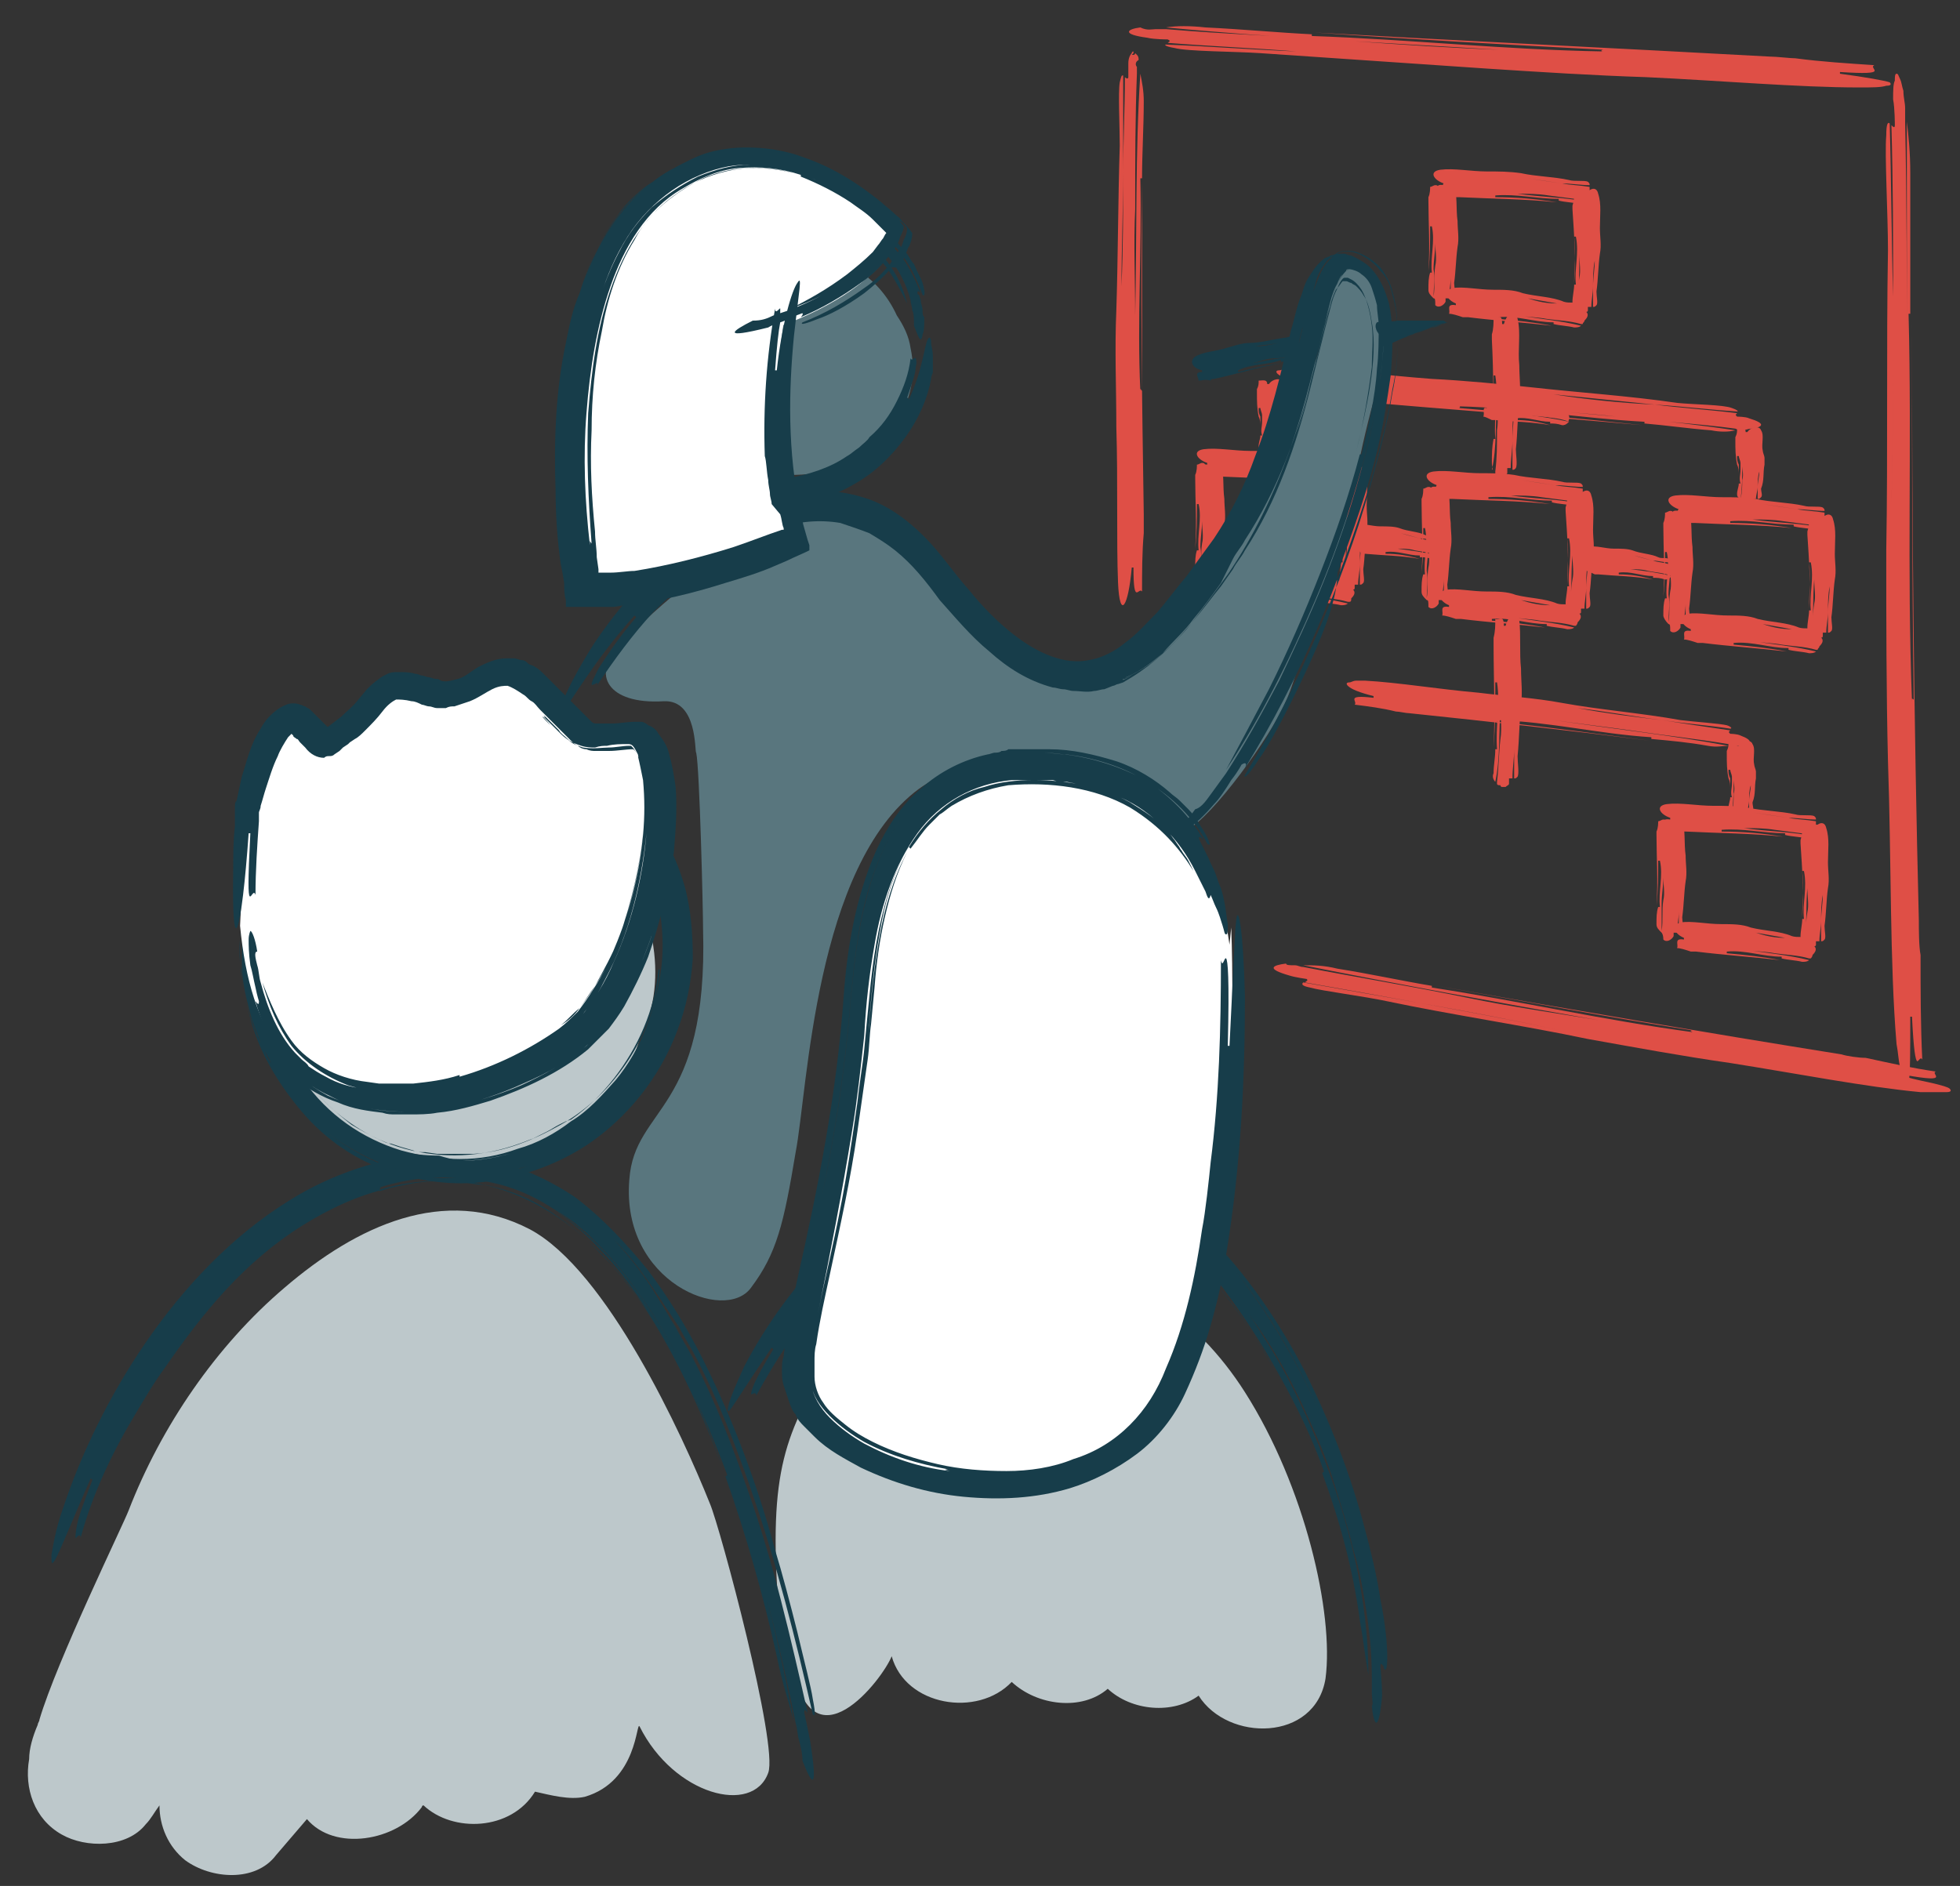 <?xml version="1.0" encoding="utf-8"?>
<!-- Generator: Adobe Illustrator 24.0.2, SVG Export Plug-In . SVG Version: 6.00 Build 0)  -->
<svg version="1.1" id="Layer_1" xmlns="http://www.w3.org/2000/svg" xmlns:xlink="http://www.w3.org/1999/xlink" x="0px" y="0px"
	 viewBox="0 0 114.3 110" style="enable-background:new 0 0 114.3 110;" xml:space="preserve">
<rect x="0" y="0" width="114.3" height="110" fill="#333333" stroke="none"/>
<style type="text/css">
	.st0{fill:#DF4F46;}
	.st1{fill:#BDC8CB;}
	.st2{fill:#59767E;}
	.st3{fill:#173D4A;}
	.st4{fill:#FFFFFF;}
</style>
<g>
	<path class="st0" d="M73.6,26.3C73.6,26.3,73.6,26.3,73.6,26.3c0.1-0.4,0.1-0.7,0.1-1.1c0.1-0.3,0-0.6,0-0.8
		C73.8,25,73.8,25.7,73.6,26.3c-0.2-0.1-0.2-0.2-0.2-0.3c0-0.2,0.1-0.4,0.1-0.6c0,0,0.1,0,0.1,0c-0.1-0.3,0-0.5,0-0.8
		c0-0.1,0-0.2,0-0.4c0-0.1-0.1-0.3-0.1-0.4c0,0,0,0-0.1,0l0,0l0,0c0,0,0,0,0,0c0,0,0,0,0,0c0,0.2,0,0.3,0.1,0.5c0,0.1,0,0.2,0,0.4
		c0,0.2,0,0.5,0,0.8c0-0.2,0-0.4,0-0.6c0-0.2,0-0.4-0.1-0.6c-0.1-0.5-0.1-0.9-0.1-1.4c0,0,0-0.1,0-0.2c0.1-0.2,0.1-0.3,0.1-0.5
		c0.2,0,0.5-0.1,0.5,0.2c0,0,0.1,0,0.1,0c0.2-0.3,0.7-0.4,0.8-0.1c0.2,0.3,0,0.8,0.1,1.2c0,0.1,0.1,0.3,0.1,0.4c0,0.1,0,0.3,0,0.4
		c-0.1,0.5,0,0.9-0.2,1.4c0,0.2,0.1,0.4,0,0.5c-0.1,0.1-0.1,0.1-0.2,0.1c0-0.3,0-0.5,0-0.7c0-0.3,0.1-0.6,0.1-0.9
		c-0.1,0.3-0.1,0.6-0.1,0.9c0,0.2-0.1,0.5-0.1,0.7c-0.1,0-0.2,0-0.2,0c0,0,0,0.1,0,0.1c-0.2,0.2-0.4,0.1-0.6,0
		C73.7,26.4,73.7,26.4,73.6,26.3z"/>
</g>
<g>
	<g>
		<path class="st0" d="M91.5,24.6C91.4,24.6,91.4,24.6,91.5,24.6c-0.5-0.2-0.9-0.2-1.4-0.3c-0.3-0.1-0.7-0.1-1-0.1
			C89.8,24.3,90.6,24.4,91.5,24.6c-0.2,0.2-0.3,0.2-0.4,0.2c-0.3-0.1-0.5-0.1-0.7-0.1c0,0,0-0.1,0-0.1c-0.7,0-1.3-0.3-2-0.2
			c0,0,0,0.1,0,0.1l0,0l0,0c0,0,0,0,0,0c0,0,0,0,0,0c0.7,0,1.3,0.1,2,0.3c-1.1-0.2-2.1-0.2-3.2-0.3c0,0-0.1,0-0.2,0
			c-0.2-0.1-0.4-0.2-0.5-0.2c0.1-0.2-0.1-0.6,0.2-0.5c0,0,0-0.1,0-0.1c-0.3-0.2-0.6-0.7-0.1-0.8c0.5-0.1,1,0.1,1.5,0.1
			c0.4,0,0.8,0,1.1,0.1c0.5,0.2,1.1,0.2,1.5,0.4c0.2,0.1,0.5,0,0.6,0.1c0.1,0.1,0.1,0.1,0,0.2c-0.3,0-0.6-0.1-0.9-0.1
			c-0.4-0.1-0.7-0.2-1.1-0.3c0.3,0.1,0.7,0.2,1.1,0.3c0.3,0.1,0.6,0.1,0.9,0.2c0,0.1,0,0.2,0,0.2c0,0,0.1,0,0.1,0
			c0.2,0.2,0.1,0.4,0,0.6C91.5,24.5,91.5,24.6,91.5,24.6z"/>
	</g>
	<g>
		<path class="st0" d="M101.6,25.1c-0.1,0-0.2,0-0.4-0.1c-2.2-0.3-4.4-0.4-6.9-0.7c-1.7-0.2-3.7-0.3-5.4-0.5
			c4.1,0.4,8.4,0.7,12.3,1.3c-0.4,0.1-0.9,0.1-1.4,0c-1.3-0.1-2.7-0.3-3.9-0.4c0,0,0-0.1,0-0.1c-3.7-0.2-7.1-0.8-10.8-0.9
			c0.1,0,0,0.1,0,0.1l0,0l0,0c0,0,0,0,0.2,0.1c-0.2,0-0.2,0-0.2-0.1c3.6,0.3,7,0.6,10.7,1c-5.6-0.5-11.1-0.9-16.9-1.4
			c-0.2,0-0.7-0.1-1-0.1c-1-0.2-2-0.3-2.9-0.4c0.3-0.2-0.7-0.6,1.3-0.4c0,0,0-0.1,0-0.1c-1-0.2-1.6-0.4-1.8-0.6
			c-0.1-0.1-0.1-0.2,0.1-0.2c0.1,0,0.3-0.1,0.4-0.1c0.2,0,0.4,0,0.6,0c2.2,0,5.2,0.4,7.9,0.6c2,0.1,4,0.3,5.9,0.5
			c2.7,0.3,5.7,0.5,8.4,0.9c1,0.1,2.7,0.1,3.2,0.3c0.3,0.1,0.4,0.2,0.3,0.2c-1.6-0.1-3.2-0.3-4.8-0.4c-2-0.2-3.9-0.4-5.9-0.6
			c1.9,0.3,3.9,0.5,5.9,0.6c1.6,0.2,3.2,0.3,4.8,0.5c-0.1,0.1-0.1,0.1,0,0.2c0,0,0.5,0,0.7,0.1c1,0.3,0.8,0.5,0.2,0.6
			C101.9,25,101.8,25.1,101.6,25.1z"/>
	</g>
</g>
<g>
	<g>
		<path class="st0" d="M83.9,32.4C83.8,32.4,83.8,32.4,83.9,32.4c-0.5-0.2-0.9-0.2-1.4-0.3c-0.3-0.1-0.7-0.1-1-0.1
			C82.2,32.1,83,32.2,83.9,32.4c-0.2,0.2-0.3,0.2-0.4,0.2c-0.3-0.1-0.5-0.1-0.7-0.1c0,0,0-0.1,0-0.1c-0.7,0-1.3-0.3-2-0.2
			c0,0,0,0.1,0,0.1l0,0l0,0c0,0,0,0,0,0c0,0,0,0,0,0c0.7,0,1.3,0.1,2,0.3c-1.1-0.2-2.1-0.2-3.2-0.3c0,0-0.1,0-0.2,0
			C79.2,32,79,32,78.9,32c0.1-0.2-0.1-0.6,0.2-0.5c0,0,0-0.1,0-0.1c-0.3-0.2-0.6-0.7-0.1-0.8c0.5-0.1,1,0.1,1.5,0.1
			c0.4,0,0.8,0,1.1,0.1c0.5,0.2,1.1,0.2,1.5,0.4c0.2,0.1,0.5,0,0.6,0.1c0.1,0.1,0.1,0.1,0,0.2c-0.3,0-0.6-0.1-0.9-0.1
			c-0.4-0.1-0.7-0.2-1.1-0.3c0.3,0.1,0.7,0.2,1.1,0.3c0.3,0.1,0.6,0.1,0.9,0.2c0,0.1,0,0.2,0,0.2c0,0,0.1,0,0.1,0
			c0.2,0.2,0.1,0.4,0,0.6C83.9,32.4,83.9,32.4,83.9,32.4z"/>
	</g>
</g>
<g>
	<g>
		<path class="st0" d="M79.1,27.9c0,0-0.1,0-0.1,0c-0.8-0.1-1.5-0.2-2.3-0.3c-0.6-0.1-1.2-0.1-1.8-0.1c1.4,0.2,2.8,0.2,4.2,0.5
			c-0.1,0.1-0.3,0.1-0.5,0.1C78,28.1,77.6,28,77.1,28c0,0,0-0.1,0-0.1c-1.3,0-2.4-0.3-3.7-0.2c0,0,0,0.1,0,0.1l0,0l0,0
			c0,0,0,0,0.1,0c-0.1,0-0.1,0-0.1,0c1.2,0,2.4,0.1,3.6,0.3c-1.9-0.2-3.7-0.2-5.7-0.3c-0.1,0-0.2,0-0.3,0c-0.3-0.1-0.7-0.2-1-0.2
			c0.1-0.2-0.2-0.6,0.4-0.5c0,0,0-0.1,0-0.1c-0.6-0.2-0.9-0.7-0.2-0.8c0.8-0.1,1.8,0.1,2.7,0.1c0.7,0,1.3,0,2,0.1
			c0.9,0.2,1.9,0.2,2.8,0.4c0.3,0.1,0.9,0,1.1,0.1c0.1,0.1,0.1,0.1,0.1,0.2c-0.5,0-1.1-0.1-1.6-0.1c-0.7-0.1-1.3-0.2-2-0.3
			c0.6,0.1,1.3,0.2,2,0.3c0.5,0.1,1,0.1,1.6,0.2c0,0.1,0,0.2,0,0.2c0,0,0.2,0,0.2,0c0.3,0.2,0.3,0.4,0.1,0.6
			C79.2,27.9,79.1,27.9,79.1,27.9z"/>
	</g>
	<g>
		<path class="st0" d="M70,33.6c0,0,0-0.1,0-0.1c0.1-0.6,0-1.2,0.1-1.8c0.1-0.4,0-0.9,0-1.3c0,0.5-0.1,1-0.1,1.5
			C70.1,32.4,70,32.9,70,33.6c-0.2-0.2-0.3-0.3-0.3-0.5c0-0.4,0-0.7,0.1-1c0,0,0.1,0,0.1,0c-0.1-0.9,0.2-1.8,0-2.7c0,0,0,0-0.1,0
			l0,0l0,0c0,0,0,0,0,0.1c0-0.1,0-0.1,0-0.1c0,0.9,0,1.7-0.1,2.6c0.1-1.4,0-2.8,0-4.1c0-0.1,0-0.2,0-0.2c0.1-0.2,0.1-0.5,0.1-0.6
			c0.1,0,0.2-0.1,0.3-0.1c0.1,0,0.2,0,0.2,0.3c0,0,0.1,0,0.1,0c0.1-0.2,0.2-0.5,0.3-0.6c0.1-0.1,0.3-0.1,0.5,0.3
			c0.2,0.6,0.1,1.4,0.2,2.1c0,0.5,0.1,1,0,1.5c-0.1,0.7-0.1,1.4-0.2,2.1c0,0.2,0.1,0.6,0,0.8c0,0.1-0.1,0.1-0.2,0.1
			c0-0.4,0-0.8,0-1.2c0-0.5,0.1-1,0.2-1.4c-0.1,0.5-0.1,1-0.2,1.4c0,0.4-0.1,0.8-0.1,1.2c-0.1,0-0.2,0-0.2,0c0,0,0,0.1,0,0.2
			c-0.1,0.2-0.4,0.4-0.6,0.2C70.1,33.7,70.1,33.6,70,33.6z"/>
	</g>
	<g>
		<path class="st0" d="M78.7,35.1c0,0-0.1,0-0.1,0c-0.7-0.2-1.3-0.2-2-0.3c-0.5-0.1-1.1-0.1-1.6-0.2c1.2,0.2,2.4,0.3,3.6,0.6
			c-0.1,0.1-0.3,0.1-0.4,0.1c-0.4-0.1-0.8-0.1-1.2-0.2c0,0,0-0.1,0-0.1c-1.1,0-2.1-0.4-3.2-0.3c0,0,0,0.1,0,0.1l0,0l0,0
			c0,0,0,0,0.1,0c-0.1,0-0.1,0-0.1,0c1.1,0.1,2.1,0.2,3.1,0.4c-1.7-0.2-3.3-0.3-4.9-0.5c-0.1,0-0.2,0-0.3,0
			c-0.3-0.1-0.6-0.2-0.8-0.2c0.1-0.2-0.2-0.6,0.4-0.5c0,0,0-0.1,0-0.1c-0.5-0.2-0.8-0.7-0.2-0.9c0.7-0.1,1.5,0.1,2.4,0.1
			c0.6,0,1.2,0,1.7,0.2c0.8,0.2,1.7,0.2,2.4,0.5c0.3,0.1,0.8,0,0.9,0.1c0.1,0.1,0.1,0.1,0.1,0.2c-0.5,0-0.9-0.1-1.4-0.2
			c-0.6-0.1-1.1-0.2-1.7-0.3c0.6,0.2,1.1,0.3,1.7,0.3c0.5,0.1,0.9,0.1,1.4,0.2c0,0.1,0,0.1,0,0.2c0,0,0.1,0,0.2,0
			c0.3,0.2,0.2,0.4,0,0.6C78.8,35,78.8,35.1,78.7,35.1z"/>
	</g>
	<g>
		<path class="st0" d="M78.3,34.2C78.3,34.2,78.3,34.2,78.3,34.2c0.1-0.6,0.1-1.2,0.2-1.8c0.1-0.4,0-0.9,0-1.4
			C78.5,32.1,78.5,33.2,78.3,34.2c-0.2-0.2-0.2-0.3-0.2-0.4c0-0.3,0.1-0.7,0.1-1c0,0,0.1,0,0.1,0c-0.1-0.9,0.2-1.8,0-2.8
			c0,0,0,0-0.1,0l0,0l0,0c0,0,0,0,0,0.1c0-0.1,0-0.1,0-0.1c0.1,0.9,0,1.8,0,2.7c0.1-1.4,0-2.8-0.1-4.3c0-0.1,0-0.2,0-0.2
			c0.1-0.3,0.1-0.5,0.1-0.8c0.2,0.1,0.5-0.2,0.5,0.3c0,0,0.1,0,0.1,0c0.2-0.5,0.7-0.7,0.8-0.2c0.2,0.6,0.1,1.3,0.1,2
			c0,0.5,0.1,1,0,1.5c-0.1,0.7-0.1,1.5-0.2,2.2c0,0.3,0.1,0.7,0,0.8c-0.1,0.1-0.1,0.1-0.2,0.1c0-0.4,0-0.8,0-1.2
			c0-0.5,0.1-1,0.1-1.5c-0.1,0.5-0.1,1-0.1,1.5c0,0.4-0.1,0.8-0.1,1.2c-0.1,0-0.2,0-0.2,0c0,0,0,0.1,0,0.2c0,0.1-0.1,0.1-0.2,0.1
			c0,0,0,0,0,0l0,0l0,0c0,0,0,0,0,0c0,0,0.1,0,0.1,0c0,0,0,0,0,0c0,0,0,0,0,0c0,0,0,0-0.1,0c-0.1,0-0.3,0-0.3,0
			c-0.1,0-0.1,0-0.1-0.1C78.4,34.3,78.4,34.3,78.3,34.2z"/>
	</g>
</g>
<g>
	<g>
		<path class="st0" d="M75.5,56.3c0.2,0,0.3,0.1,0.5,0.1c3.1,0.6,6.2,1.1,9.6,1.8c2.4,0.5,5.2,0.9,7.6,1.3c-5.7-1-11.7-2.1-17.2-3.2
			c0.6,0,1.2,0,2,0.2c1.9,0.3,3.7,0.7,5.5,1c0,0,0,0.1,0,0.1c5.2,0.8,10,1.9,15.2,2.6c-0.2-0.1-0.1-0.1,0-0.1l0,0l0,0
			c0,0,0,0-0.3-0.1c0.3,0.1,0.3,0.1,0.3,0.1c-5.1-0.8-9.8-1.7-14.9-2.6c7.9,1.4,15.5,2.7,23.6,4c0.3,0.1,1,0.2,1.4,0.2
			c1.4,0.3,2.7,0.6,4.1,0.8c-0.4,0.1,1,0.7-1.8,0.2c0,0,0,0.1,0,0.1c0.7,0.2,1.3,0.3,1.7,0.4c0.4,0.1,0.8,0.2,0.9,0.3
			c0.1,0.1,0.1,0.2-0.2,0.2c-0.1,0-0.3,0-0.6,0c-0.2,0-0.5,0-0.9,0c-3.2-0.3-7.3-1.1-11.1-1.7c-2.8-0.4-5.5-0.9-8.3-1.4
			c-3.8-0.8-7.9-1.4-11.7-2.2c-1.4-0.3-3.8-0.6-4.5-0.8c-0.5-0.1-0.5-0.2-0.4-0.3c2.3,0.4,4.5,0.8,6.8,1.2c2.7,0.5,5.5,1,8.2,1.6
			c-2.7-0.6-5.4-1.1-8.2-1.6c-2.2-0.4-4.4-0.8-6.7-1.2c0.1-0.1,0.2-0.1,0.1-0.2c0,0-0.7-0.1-1-0.2c-1.4-0.4-1-0.6-0.2-0.7
			C75,56.3,75.2,56.3,75.5,56.3z"/>
	</g>
	<g>
		<path class="st0" d="M111.1,6.3c0,0.3,0,0.5,0,0.8c0.1,4.6,0.1,9.3,0.1,14.4c0,3.6,0,7.7,0,11.3c0-8.5,0-17.2,0-25.7
			c0.1,0.8,0.2,1.8,0.2,3c0,2.8,0,5.5,0,8.2c0,0-0.1,0-0.1,0c0.2,7.7-0.1,14.9,0.2,22.6c0-0.3,0-0.1,0.1-0.1c0,0,0,0,0,0.1
			c0,0,0,0,0-0.1c0,0.1,0,0,0-0.5c0,0.5,0,0.5,0,0.5c-0.1-7.6-0.1-14.7-0.1-22.2c0,11.8,0.1,23.1,0.4,35.1c0,0.5,0,1.5,0.1,2
			c0,2,0,4.1,0.1,6.1c-0.1-0.2-0.2,0.1-0.3,0.1c-0.1-0.1-0.2-0.6-0.3-2.6c0,0-0.1,0-0.1,0c0,2.1,0,3.4-0.1,3.9c0,0.1,0,0.1-0.1,0.1
			c-0.1,0-0.1-0.1-0.2-0.3c-0.1-0.2-0.2-0.5-0.2-0.8c-0.1-0.4-0.1-0.8-0.2-1.3c-0.4-4.7-0.3-10.8-0.5-16.5
			c-0.1-4.1-0.1-8.2-0.1-12.3c0.1-5.7,0-11.8,0.1-17.5c0-2.1-0.2-5.6-0.1-6.7c0-0.7,0.1-0.8,0.2-0.7c0.1,3.4,0.1,6.7,0.2,10.1
			c0,4.1,0,8.2-0.1,12.3c0.1-4,0.1-8.1,0.1-12.3c0-3.3,0-6.6-0.1-10c0.1,0.1,0.2,0.2,0.2,0c0,0,0-1-0.1-1.5c0-0.5,0-0.9,0.1-1.1
			c0-0.2,0-0.4,0.1-0.4c0.1,0,0.1,0.1,0.2,0.3c0.1,0.2,0.1,0.4,0.2,0.7C111,5.7,111.1,6,111.1,6.3z"/>
	</g>
	<g>
		<path class="st0" d="M67.4,1.7c0.2,0,0.4,0,0.6,0c3.5,0.3,7,0.4,10.9,0.7c2.7,0.2,5.8,0.4,8.5,0.5C80.9,2.5,74.2,2.2,68,1.6
			c0.6-0.1,1.4-0.1,2.3,0c2.1,0.1,4.2,0.3,6.2,0.4c0,0,0,0.1,0,0.1C82.3,2.3,87.7,2.9,93.5,3c-0.2,0-0.1-0.1,0-0.1l0,0l0,0
			c0,0,0,0-0.3-0.1c0.4,0,0.4,0,0.3,0.1c-5.7-0.3-11.1-0.6-16.8-1c8.9,0.5,17.4,0.9,26.5,1.4c0.4,0,1.2,0.1,1.5,0.1
			c1.5,0.2,3.1,0.3,4.6,0.4c-0.4,0.2,1.1,0.6-2,0.4c0,0,0,0.1,0,0.1c1.5,0.2,2.6,0.4,2.9,0.5c0.1,0.1,0.1,0.2-0.2,0.2
			c-0.3,0.1-0.8,0.1-1.6,0.1c-3.5,0-8.1-0.4-12.4-0.6c-3.1-0.1-6.2-0.3-9.3-0.5c-4.3-0.3-8.9-0.6-13.2-0.9c-1.5-0.1-4.3-0.1-5-0.3
			c-0.6-0.1-0.6-0.2-0.5-0.2c2.5,0.1,5.1,0.3,7.6,0.4c3.1,0.2,6.2,0.4,9.2,0.7c-3-0.3-6.1-0.5-9.2-0.7c-2.5-0.2-5-0.3-7.5-0.5
			c0.1-0.1,0.2-0.1,0-0.2c0,0-0.8,0-1.2-0.1c-1.5-0.2-1.2-0.5-0.4-0.6C66.9,1.8,67.2,1.7,67.4,1.7z"/>
	</g>
	<g>
		<path class="st0" d="M66.3,3.9c0,0.1,0,0.3,0,0.4c-0.1,2.5-0.1,5.1-0.1,7.9c-0.1,2,0,4.2,0,6.2c0.1-4.7,0-9.6,0.3-14.1
			c0.1,0.5,0.2,1,0.2,1.6c0,1.5-0.1,3-0.1,4.5c0,0-0.1,0-0.1,0c0.1,4.2-0.2,8.2,0,12.4c0-0.2,0-0.1,0.1,0l0,0l0,0c0,0,0,0,0-0.3
			c0,0.3,0,0.3,0,0.3c0-4.2,0-8.1,0-12.2c-0.1,6.5,0,12.7,0.1,19.4c0,0.3,0,0.8,0,1.1c-0.1,1.1-0.1,2.3-0.1,3.4
			c-0.2-0.3-0.5,0.9-0.5-1.4c0,0-0.1,0-0.1,0c-0.2,2.3-0.7,3.1-0.8,0.9c-0.1-2.5,0-5.9-0.1-9.1c0-2.3-0.1-4.5,0-6.8
			c0.1-3.1,0.1-6.5,0.2-9.6c0-1.1-0.1-3.1,0-3.7c0.1-0.4,0.1-0.4,0.2-0.4c0,1.9,0,3.7,0,5.6c0,2.3-0.1,4.5-0.1,6.7
			c0.1-2.2,0.1-4.5,0.1-6.7c0-1.8,0.1-3.7,0.1-5.5c0.1,0.1,0.2,0.1,0.2,0c0,0,0-0.6,0-0.8c0-0.3,0.1-0.5,0.2-0.6
			c0-0.1,0.1-0.1,0.1-0.1c0,0,0,0,0,0c0,0,0,0,0,0.1c0,0,0,0-0.1,0.1c0,0-0.1,0-0.1,0c0,0,0-0.1,0-0.1c0,0,0-0.1,0-0.1s0,0,0,0.1
			c0,0,0,0.1,0,0.1c0,0,0.1,0,0.2,0c0.1,0,0.1-0.1,0.1-0.1l0,0l0,0c0,0,0.1,0.1,0.1,0.1c0.1,0.1,0.1,0.2,0.1,0.3
			C66.2,3.6,66.2,3.8,66.3,3.9z"/>
	</g>
</g>
<path class="st1" d="M30.9,71.7c-5-2.6-10.1-0.2-14.3,3.4c-4,3.4-7.2,8.1-9.1,13c-0.3,0.8-4.2,8.8-5.2,12.2c0,0.1-0.1,0.2-0.1,0.3
	c-0.3,0.7-0.5,1.4-0.5,2c-0.3,1.7,0.3,3.5,1.9,4.4c1.4,0.8,3.8,0.8,4.9-0.6c0.3-0.3,0.5-0.7,0.8-1.1c0,1.2,0.5,2.4,1.5,3.2
	c1.5,1.1,4.1,1.3,5.3-0.3c0.6-0.7,1.2-1.4,1.8-2.1c1.6,1.9,5.2,1.3,6.7-0.7c0,0,0-0.1,0.1-0.1c1.7,1.6,5.1,1.5,6.5-0.8
	c0.9,0.2,2,0.5,2.9,0.3c3.1-0.9,3-4.5,3.2-4.1c2,4,6.6,5.2,7.5,2.7c0.6-1.6-2.8-14.3-3.4-15.7C39.8,83.7,35.4,74.1,30.9,71.7z"/>
<path class="st1" d="M72.6,81.2c-1.4-2.2-3.2-4.1-5.4-5.5c-1-1-2.1-1.8-3.4-2.2c-0.1-0.1-0.3-0.3-0.5-0.4c-5.1-3.8-12.3,1.9-14.8,6
	c-2.7,4.5-3.7,6.6-3.1,14.7c0,0,0.7,2.8,0.8,3.2c1.1,6.4,5.3,0.9,5.8-0.4c0.8,2.9,5,3.6,7,1.5c1.5,1.4,4.1,1.7,5.6,0.4
	c1.4,1.3,3.8,1.5,5.3,0.4c1.7,2.7,6.8,2.7,7.4-1C77.8,94.1,76.1,86.7,72.6,81.2z"/>
<path class="st2" d="M77.2,17.8c-0.3,0.8-0.1,2.2-0.4,3c-1.1,2.9-2.2,5.7-3.6,8.5c-1.5,3.3-5.6,8-7.1,9.2c-0.7,1-5.2,1.8-8.2-1.8
	c-1.7-2.7-3.6-5.1-6.4-6.2c-1.8-0.7-3.5-0.6-5.1,0c-0.3-0.1-0.6-0.1-0.9,0.1c-2.8,1.1-7.3,4.8-9.4,7.1c-1.6,1.6-0.7,3.4,2.6,3.2
	c2-0.1,1.8,3,1.9,3c0.2,0.9,0.4,9.2,0.4,10.3c0.3,10.7-4,10.3-4.3,14.6c-0.5,6,5.6,8.4,7.1,6.3c1.5-2,1.9-3.7,2.6-7.9
	c0.7-3.6,1.1-16.7,7.2-21.2c2.4-1.7,8.2-3.9,13.1,0.9c1.1,1.1,1,2.4,2.4,1.6c1.7-0.9,5-5.6,5.8-7.4c1-2.1,1.1-4.6,2.3-6.6
	c0.1-0.2,0.2-0.3,0.2-0.5c0.2-0.2,0.3-0.5,0.4-0.8c0.9-3.1,1.4-6.6,2.3-9.8c0.4-1.1,1-4,0.8-5.1C80,13.9,78,15.4,77.2,17.8z"/>
<g>
	<path class="st3" d="M46.6,101.5c-0.1-0.3-0.1-0.7-0.2-1c-0.6-3-1.3-6-2.2-9.1c-0.4-1.5-0.9-3.1-1.5-4.6c-0.5-1.5-1.1-3.1-1.8-4.7
		c-0.9-2.2-2.1-4.5-3.6-6.6c-0.7-1-1.5-2-2.4-2.9l-0.3-0.3l-0.3-0.3c-0.2-0.2-0.5-0.4-0.7-0.6c-0.5-0.4-1-0.7-1.5-1
		c2.4,1.5,4.3,3.7,5.8,6c1.6,2.4,2.8,5,3.9,7.7c2.1,5.4,3.5,11,4.5,16.3c-0.3-1.1-0.7-2.3-1-3.8c-0.8-3.6-1.8-7.1-3-10.5
		c0,0,0.1,0,0.1-0.1c-0.9-2.4-1.9-4.7-3.1-6.9c-0.6-1.1-1.2-2.2-1.9-3.2c-0.7-1-1.4-2-2.3-2.9c-0.8-0.9-1.7-1.7-2.7-2.4
		c-1-0.7-2.1-1.2-3.2-1.5c-2.3-0.6-4.8-0.6-7.2,0.2c0.3-0.1,0.2,0,0.1,0.1c0,0,0,0-0.1,0c0,0,0,0,0.1,0c-0.1,0,0,0,0.6-0.1
		c-0.6,0.2-0.6,0.2-0.6,0.1c2.3-0.7,4.8-0.7,7-0.1c1.1,0.3,2.2,0.8,3.2,1.5c1,0.7,1.9,1.4,2.7,2.3l0.3,0.3l0.3,0.3l0.6,0.7
		c0.4,0.5,0.7,0.9,1.1,1.4l0.5,0.7l0.5,0.8c0.3,0.5,0.6,1,0.9,1.6c1.2,2.1,2.1,4.4,3,6.8c-1.4-3.6-3-7.2-5.2-10.3
		c-1.1-1.5-2.4-2.9-3.9-4c-1.5-1.1-3.1-1.9-4.9-2.3c-0.5,0-0.9-0.1-1.4-0.2c-0.5,0-0.9,0-1.4,0c-0.9,0-1.8,0.2-2.7,0.4
		c-1.8,0.4-3.5,1.2-5.1,2.2c-1.6,1-3.1,2.3-4.4,3.7c-1.3,1.4-2.5,3-3.6,4.6C9,80.6,8.3,81.8,8,82.3c-1.4,2.3-2.6,4.8-3.3,7.4
		c0-0.4-0.3,0.1-0.3,0c0-0.1,0-0.3,0.1-0.8c0.1-0.5,0.4-1.3,0.9-2.6c0,0-0.1,0-0.1-0.1c-1.1,2.5-1.8,4.3-2.1,4.8
		C3,91.3,3,91.2,3,90.7c0.1-0.5,0.2-1.4,0.7-2.8c1-3,2.6-6.4,4.8-9.6c2.2-3.2,5-6.2,8.4-8.3c2.4-1.5,5.3-2.5,8.2-2.7
		c0.4,0,0.7,0,1.1,0c0.4,0,0.7,0,1.1,0.1c0.4,0,0.7,0.1,1.1,0.2l1.1,0.3c1.4,0.4,2.8,1.1,4,1.9c1.6,1.2,3,2.7,4.3,4.3
		c1.2,1.6,2.3,3.4,3.2,5.2c1.8,3.6,3.2,7.4,4.2,11.1c0.4,1.3,0.9,3.2,1.3,4.8c0.4,1.7,0.8,3.2,0.9,3.9c0.2,1,0.1,1,0,0.9
		c-1-4.4-2.1-8.8-3.6-13.1c-0.9-2.6-1.9-5.2-3.2-7.7c-0.3-0.6-0.7-1.2-1-1.8L39,76.5c-0.2-0.3-0.4-0.6-0.6-0.9
		c-0.8-1.2-1.6-2.3-2.6-3.3c0.9,1,1.8,2.1,2.5,3.3c0.4,0.6,0.7,1.2,1.1,1.8c0.3,0.6,0.7,1.2,1,1.8c1.3,2.5,2.3,5.1,3.2,7.7
		c1.5,4.2,2.5,8.6,3.5,13c-0.1-0.1-0.2-0.3-0.2,0c0,0,0.3,1.3,0.4,2c0.4,2.7,0,2.1-0.5,0.8C46.8,102.3,46.7,101.9,46.6,101.5z"/>
</g>
<g>
	<path class="st3" d="M80,98.7c0-0.3,0-0.5,0-0.8c0-1.3-0.1-2.5-0.3-3.8c-0.2-1.3-0.4-2.5-0.8-3.8c-0.3-1.3-0.7-2.5-1.1-3.8
		c-0.4-1.3-0.9-2.5-1.5-3.8c-0.8-1.8-1.8-3.7-3-5.4c-1.2-1.7-2.5-3.3-4-4.7c0.8,0.8,1.6,1.6,2.4,2.5c0.7,0.9,1.4,1.9,2,2.9
		c1.3,2,2.3,4.1,3.2,6.3c1.8,4.4,2.9,9,2.9,13.4c-0.2-1.1-0.3-2.1-0.5-3.2c-0.4-3-1.2-5.9-2.2-8.6c0,0,0.1,0,0.1-0.1
		c-0.7-2-1.6-3.8-2.6-5.6c-1-1.8-2.1-3.5-3.3-5.1c-1.3-1.6-2.7-3-4.4-4.1c-0.8-0.6-1.7-1-2.6-1.4c-0.9-0.3-1.9-0.6-2.9-0.7
		c0.3,0.1,0.1,0.1,0,0.1c0,0,0,0-0.1,0c0,0,0,0,0.1,0c-0.1,0,0,0,0.5,0.1c-0.5-0.1-0.5-0.1-0.5-0.1c1,0.1,1.9,0.4,2.8,0.7
		c0.9,0.4,1.8,0.8,2.6,1.4c1.6,1.1,3,2.5,4.3,4c1.3,1.5,2.3,3.2,3.3,4.9c1,1.8,1.8,3.6,2.5,5.5c-1.1-3-2.5-5.8-4.3-8.4
		c-1.8-2.6-3.9-4.9-6.6-6.5c-1.3-0.8-2.7-1.3-4.2-1.5c-1.5-0.2-3-0.1-4.5,0.3c-3,0.8-5.6,2.6-7.9,4.9c-0.4,0.4-1.1,1.2-1.5,1.6
		c-1.5,1.6-2.7,3.5-3.8,5.5c0-0.3-0.3,0-0.3-0.1c0-0.1,0.1-0.7,1.3-2.6c0,0-0.1-0.1-0.1-0.1c-1.3,1.9-2.1,3.2-2.4,3.6
		c-0.2,0.2-0.2,0.1-0.1-0.3c0.1-0.4,0.4-1.1,0.9-2.2c1.2-2.3,3-4.9,5.3-7.1c1.2-1.1,2.5-2.2,3.9-3c0.7-0.4,1.5-0.8,2.2-1.1
		c0.8-0.3,1.6-0.6,2.4-0.8c1.2-0.3,2.4-0.4,3.6-0.3c1.2,0.1,2.4,0.3,3.6,0.7c2.3,0.8,4.3,2.3,6,3.9c2.3,2.3,4.2,5.1,5.7,8
		c1.5,3,2.7,6.1,3.5,9.2c0.3,1.1,0.7,2.7,0.9,4.1c0.3,1.4,0.4,2.7,0.4,3.3c0,0.8-0.1,0.9-0.2,0.7c-0.2-3.8-1.1-7.5-2.2-11
		c-1.5-4.3-3.5-8.5-6.4-12.1c2.8,3.6,4.9,7.7,6.4,12.1c1.2,3.5,2,7.2,2.2,10.9c-0.1-0.1-0.2-0.3-0.2,0c0,0,0.1,1.1,0.1,1.7
		c-0.2,2.3-0.5,1.7-0.6,0.6C80.1,99.4,80,99.1,80,98.7z"/>
</g>
<g>
	<g>
		<path class="st3" d="M70.7,46.2c0.3-0.4,0.5-0.7,0.8-1.1c1.1-1.7,2.1-3.5,3.1-5.4c0.9-1.9,1.8-3.8,2.6-5.8c0.8-2,1.5-4,2.1-6.2
			c0.6-2.1,1.1-4.3,1.3-6.6c0.1-0.8,0.1-1.6,0-2.4c-0.1-0.8-0.2-1.6-0.6-2.2c-0.2-0.3-0.5-0.5-0.8-0.7c-0.1,0-0.2-0.1-0.2-0.1
			l-0.1,0c0,0-0.1,0-0.1,0c-0.1,0-0.2,0-0.3,0.1c-0.2,0.2-0.4,0.5-0.6,0.9c-0.2,0.4-0.3,0.8-0.4,1.2c-0.5,1.7-0.8,3.4-1.2,5
			c-0.4,1.7-1,3.3-1.6,4.8c0.8-1.8,1.3-3.7,1.8-5.6c0.2-1,0.5-1.9,0.7-2.9c0.2-0.9,0.5-1.9,0.8-2.7c0.2-0.4,0.4-0.7,0.7-0.8
			c0.1,0,0.2,0,0.4,0c0.1,0,0.2,0.1,0.3,0.1c0.1,0.1,0.2,0.1,0.2,0.2c0.6,0.5,0.9,1.4,1,2.3c0.1,0.9,0.1,1.9,0,2.8
			c-0.1,1-0.2,1.9-0.4,2.9c-0.8,3.8-2,7.5-3.5,11c-1.5,3.5-3.2,6.9-5.2,9.9c0.7-1.3,1.5-2.8,2.5-4.7c1.1-2.2,2.1-4.5,3-6.8
			c0.9-2.3,1.7-4.6,2.3-6.9c0,0,0.1,0,0.1,0c0.4-1.7,0.8-3.3,0.9-5c0.1-0.8,0.1-1.7,0.1-2.5c0-0.4-0.1-0.8-0.1-1.2
			c-0.1-0.4-0.2-0.7-0.3-1c-0.1-0.3-0.3-0.6-0.6-0.8c-0.2-0.2-0.6-0.3-0.7-0.3c0,0-0.1,0-0.1,0c0,0-0.1,0-0.1,0.1
			c-0.1,0.1-0.2,0.2-0.3,0.3c-0.2,0.3-0.3,0.7-0.4,1c-0.5,1.5-0.8,3.2-1.3,4.9c-0.8,3.3-2,6.6-3.9,9.5c-0.2,0.4-0.5,0.7-0.7,1.1
			L71.2,34c-0.5,0.7-1,1.4-1.6,2.1c-0.5,0.7-1.2,1.3-1.8,2c-0.7,0.6-1.5,1.2-2.4,1.5c0.5-0.2,0.2,0,0.1,0c0,0-0.1,0-0.1,0
			c0,0,0.1,0,0.1,0c-0.1,0.1,0,0.1,0.9-0.4c-0.9,0.5-0.9,0.4-0.9,0.4c0.9-0.4,1.7-0.9,2.3-1.5c0.7-0.6,1.3-1.3,1.8-1.9
			c0.6-0.7,1.1-1.4,1.6-2l0.7-1c0.2-0.4,0.5-0.7,0.7-1.1c1.9-2.9,3-6.2,3.8-9.4c0.4-1.6,0.8-3.3,1.2-4.8c0.1-0.4,0.2-0.7,0.4-1.1
			c0.1-0.3,0.3-0.6,0.4-0.6c0,0,0.1,0,0.1,0c0,0,0.1,0,0.1,0l0.2,0.1c0.2,0.1,0.4,0.3,0.6,0.6c0.3,0.5,0.5,1.3,0.6,2.1
			c0.1,0.8,0,1.6,0,2.4c-0.2,1.6-0.5,3.3-0.9,4.9c0.3-1.3,0.6-2.5,0.8-3.8c0.2-1.3,0.3-2.6,0.1-3.7c-0.1-0.6-0.2-1.2-0.5-1.6
			c-0.1-0.2-0.3-0.4-0.4-0.5c-0.1-0.1-0.2-0.1-0.3-0.2c-0.1,0-0.2-0.1-0.3-0.1c-0.2,0-0.1,0-0.2,0c-0.1,0.1-0.2,0.3-0.4,0.5
			c-0.2,0.5-0.4,1.1-0.6,1.7c-0.6,2.5-1.2,5.1-2.1,7.7c-0.9,2.5-2.1,5-3.6,7.2c-0.8,1.1-1.6,2.2-2.4,3.2c-0.9,1-1.9,2-3.2,2.8
			l-0.5,0.3l-0.3,0.1c-0.1,0-0.2,0.1-0.3,0.1l-0.5,0.2c-0.2,0-0.4,0.1-0.6,0.1c-0.4,0.1-0.8,0-1.2,0c-0.2,0-0.4-0.1-0.6-0.1
			c-0.2,0-0.4-0.1-0.6-0.1c-1.5-0.4-2.7-1.2-3.7-2.1c-1.1-0.9-2-2-2.9-3c-0.8-1.1-1.6-2.1-2.6-2.9c-0.5-0.4-1-0.7-1.5-1
			c-0.5-0.2-1.1-0.4-1.7-0.6c-1.2-0.2-2.4-0.1-3.6,0.3c-0.4,0.1-1,0.3-1.6,0.6c-0.6,0.3-1.2,0.6-1.5,0.9c-1.5,0.9-2.9,2.1-4.2,3.4
			c-1.2,1.3-2.3,2.8-3.3,4.3c0.2-0.4-0.3,0.1-0.3-0.1c0-0.1,0.1-0.3,0.4-0.9c0.4-0.6,1-1.6,2.2-3c0,0-0.1-0.1-0.1-0.1
			c-2.5,2.8-3.7,5.1-4.2,5.6c-0.2,0.3-0.3,0.1,0-0.5c0.2-0.6,0.8-1.8,1.8-3.4c1.2-1.8,2.7-3.6,4.6-5.2c0.9-0.8,2-1.5,3.1-2.2
			c1.2-0.6,2.4-1.1,3.8-1.4c1.4-0.3,2.9-0.2,4.2,0.2c1.4,0.4,2.6,1.3,3.6,2.3c1,1,1.7,2.1,2.6,3.1c0.8,1,1.7,1.9,2.6,2.6
			c1.4,1.1,3,1.8,4.4,1.5c0.7-0.1,1.5-0.5,2.1-1c0.7-0.5,1.3-1.2,1.9-1.8c0.6-0.7,1.1-1.4,1.7-2.1c0.5-0.7,1.1-1.5,1.6-2.2
			c1-1.5,1.8-3.1,2.4-4.8c0.9-2.3,1.5-4.8,2.1-7.4c0.2-0.6,0.3-1.3,0.6-2c0.1-0.3,0.2-0.7,0.4-1c0.2-0.3,0.4-0.7,0.9-1.1
			c0.1-0.1,0.3-0.1,0.4-0.2c0.1,0,0.3-0.1,0.4-0.1c0.1,0,0.3,0,0.4,0c0.1,0,0.2,0.1,0.4,0.1c0.4,0.2,0.8,0.4,1.1,0.7
			c0.6,0.6,0.9,1.4,1.1,2.1c0.3,1.5,0.2,2.9,0.1,4.2c-0.2,1.4-0.4,2.7-0.7,4c-0.6,2.6-1.5,5.1-2.4,7.5C78,35,77,37.4,76,39.5
			c-1,2.1-2,4-2.6,4.8c-0.7,1.1-0.9,1.1-0.8,0.9c1.6-2.6,3-5.4,4.2-8.2c1.2-2.8,2.3-5.7,3.1-8.6c0.5-1.8,1-3.6,1.3-5.5
			c0.2-0.9,0.3-1.9,0.3-2.8c0-1,0-1.9-0.3-2.9c-0.1-0.5-0.3-1-0.7-1.4c-0.3-0.4-0.8-0.8-1.3-1c-0.3-0.1-0.6-0.2-1-0.1
			c-0.3,0.1-0.6,0.3-0.8,0.5c-0.4,0.5-0.6,0.9-0.7,1.4c-0.3,0.9-0.5,1.8-0.8,2.7c-0.2,0.9-0.4,1.8-0.7,2.7c0.2-0.9,0.5-1.7,0.7-2.6
			c0.2-0.9,0.4-1.8,0.8-2.7c0.2-0.5,0.3-0.9,0.7-1.4c0.2-0.2,0.4-0.5,0.7-0.6c0.3-0.1,0.7-0.1,1,0c0.6,0.2,1,0.5,1.4,0.9
			c0.3,0.4,0.6,0.9,0.7,1.4c0.3,1,0.3,1.9,0.3,2.9c0,1-0.1,1.9-0.3,2.8c-0.3,1.9-0.8,3.7-1.3,5.5c-0.9,2.9-1.9,5.7-3.1,8.5
			c-1.2,2.8-2.6,5.5-4.2,8.1c0.1-0.2,0.1-0.4-0.2-0.2c0,0-0.2,0.4-0.6,0.9c-0.3,0.5-0.7,1.1-1,1.4c-1.2,1.4-1.9,1.7-2,1.6
			c-0.1-0.1,0.4-0.6,0.9-1.3C70.1,47.1,70.4,46.6,70.7,46.2z"/>
	</g>
</g>
<g>
	<path class="st3" d="M84.4,18.8C84.4,18.8,84.4,18.8,84.4,18.8c-0.4,0.1-0.7,0.2-1,0.3c-0.3,0.1-0.5,0.2-0.8,0.2
		C83.2,19.2,83.8,19,84.4,18.8c-0.2,0.1-0.2,0.1-0.3,0.1c-0.2,0.1-0.4,0.2-0.6,0.2c0,0,0,0,0,0c-0.3,0.1-0.5,0.2-0.8,0.3
		c-0.3,0.1-0.5,0.1-0.8,0.3c0,0,0,0,0,0l0,0l0,0c0,0,0,0,0,0c0,0,0,0,0,0c0.5-0.2,1-0.4,1.5-0.6c-0.8,0.3-1.6,0.6-2.4,1
		c0,0-0.1,0-0.1,0.1c-0.2,0-0.3,0-0.4,0c0-0.2-0.2-0.5,0.1-0.5c0,0,0-0.1,0-0.1c-0.3-0.1-0.5-0.6-0.3-0.8c0.3-0.1,0.8,0,1.2-0.1
		c0.3,0,0.6,0,0.9,0c0.4,0,0.9,0,1.3,0c0.2,0,0.4,0,0.5,0C84.3,18.8,84.4,18.8,84.4,18.8c-0.3,0-0.5,0-0.8,0c-0.3,0-0.6,0-0.9,0
		c0.3,0,0.6,0,0.9,0C83.9,18.8,84.1,18.8,84.4,18.8C84.3,18.8,84.3,18.8,84.4,18.8C84.3,18.8,84.4,18.8,84.4,18.8
		C84.6,18.7,84.6,18.7,84.4,18.8C84.5,18.8,84.4,18.8,84.4,18.8z"/>
</g>
<g>
	<path class="st3" d="M76,20.7C76,20.7,75.9,20.7,76,20.7c-0.6,0-1.1,0.2-1.7,0.2c-0.4,0-0.9,0.2-1.3,0.3c1-0.2,1.9-0.4,2.9-0.4
		c-0.1,0.1-0.2,0.2-0.3,0.2c-0.3,0-0.6,0.1-0.9,0.1c0,0,0-0.1,0-0.1c-0.8,0.3-1.7,0.2-2.5,0.6c0,0,0,0,0,0.1c0,0,0,0,0,0
		c0,0,0,0,0,0c0,0,0,0,0.1,0c-0.1,0-0.1,0-0.1,0c0.8-0.2,1.6-0.4,2.5-0.5c-1.3,0.2-2.5,0.6-3.9,0.9c-0.1,0-0.2,0-0.2,0.1
		c-0.3-0.1-0.5,0-0.7,0c0-0.2-0.3-0.5,0.2-0.5c0,0,0-0.1,0-0.1c-0.5-0.1-0.8-0.5-0.4-0.8c0.5-0.3,1.2-0.3,1.8-0.5
		c0.4-0.1,0.9-0.3,1.4-0.3c0.6,0,1.3-0.2,2-0.3c0.2,0,0.6-0.2,0.7-0.1c0.1,0,0.1,0.1,0.1,0.2c-0.4,0.1-0.7,0.2-1.1,0.2
		c-0.5,0.1-0.9,0.1-1.4,0.2c0.5,0,0.9-0.1,1.4-0.2c0.4-0.1,0.7-0.1,1.1-0.2c0,0.1,0,0.2,0,0.2c0,0,0.1,0,0.2,0
		c0.3,0.1,0.3,0.4,0.2,0.6C76,20.6,76,20.7,76,20.7z"/>
</g>
<path class="st2" d="M53.1,20.3c-0.1-0.7-0.4-1.3-0.8-1.9c-2.2-4.8-8.9-4.7-12.6-1.6c-2.7,2.3-2.4,5.7-0.5,7.9
	c0.7,2.2,2.8,3.8,5.6,3.4c0.5-0.1,0.9-0.2,1.3-0.4c0.9,0,1.7-0.1,2.4-0.3C51.6,26.5,53.8,23.5,53.1,20.3z"/>
<g>
	<g>
		<path class="st3" d="M53.2,18.1c0-0.2-0.1-0.4-0.1-0.6c-0.5-1.9-1.9-3.6-3.8-4.5c-0.9-0.5-2-0.8-3-0.9c-1.1-0.1-2.2-0.1-3.3,0.2
			c-0.4,0.1-0.8,0.2-1.1,0.4c-0.4,0.2-0.7,0.3-1.1,0.6c-0.7,0.4-1.4,1-1.9,1.7c-0.5,0.7-1,1.4-1.3,2.2c-0.3,0.8-0.5,1.6-0.6,2.4
			c0.2-1.9,1-3.7,2.3-5.1c1.3-1.4,3.2-2.2,5.1-2.3c1.9-0.1,3.8,0.3,5.4,1.3c1.6,1,2.7,2.5,3.1,4.2c-0.3-0.6-0.7-1.4-1.2-2.1
			c-1.4-1.8-3.7-2.9-6-3c0,0,0-0.1,0-0.1c-0.8-0.1-1.7,0-2.5,0.2c-0.8,0.2-1.5,0.5-2.2,0.9c-0.7,0.4-1.3,0.9-1.8,1.5
			c-0.5,0.6-1,1.3-1.3,2c-0.2,0.4-0.3,0.7-0.4,1.1c-0.1,0.4-0.2,0.8-0.3,1.2c-0.1,0.8-0.1,1.6,0,2.4c0.2,1.6,0.9,3.2,2.1,4.3
			c-0.1-0.2,0-0.1,0-0.1l0,0l0,0c0,0,0,0-0.2-0.3c0.3,0.3,0.3,0.3,0.2,0.3c-2.3-2.2-2.6-5.9-1.4-8.8c0.3-0.7,0.7-1.4,1.2-2
			c0.2-0.3,0.5-0.6,0.8-0.8c0.3-0.2,0.6-0.5,0.9-0.7c0.3-0.2,0.7-0.4,1-0.5c0.4-0.1,0.7-0.3,1.1-0.4c0.4-0.1,0.8-0.1,1.2-0.2
			c0.4,0,0.8,0,1.2,0c-1.3-0.1-2.5,0.1-3.6,0.7c-1.1,0.5-2.1,1.3-2.8,2.3c-1.5,2-2,4.6-1.5,7c0.3,1.2,0.8,2.3,1.7,3.2l0.3,0.3
			l0.4,0.3c0.2,0.2,0.5,0.4,0.7,0.5c0.5,0.3,1.1,0.6,1.7,0.7c0.6,0.2,1.2,0.3,1.8,0.4c0.3,0,0.6,0,1,0c0.3,0,0.6,0,0.9-0.1
			c1.2-0.2,2.5-0.6,3.5-1.3c0.2-0.1,0.4-0.3,0.7-0.5c0.2-0.2,0.5-0.4,0.6-0.6c0.7-0.6,1.2-1.3,1.6-2.1c0.4-0.8,0.7-1.6,0.8-2.5
			c0.1,0.2,0.2-0.1,0.3,0c0,0,0.1,0.2,0,0.5c0,0.4-0.2,0.9-0.5,1.8c0,0,0.1,0,0.1,0.1c0.8-1.7,0.9-3.1,1.1-3.5
			c0.1-0.2,0.2-0.1,0.2,0.2c0,0.2,0.1,0.4,0.1,0.8c0,0.2,0,0.4,0,0.6c0,0.1,0,0.2,0,0.3c0,0.1-0.1,0.2-0.1,0.4
			c-0.2,1.1-0.7,2.3-1.5,3.4c-0.8,1.1-1.8,2.1-3.1,2.8c-1.2,0.7-2.7,1.1-4.2,1.2c-1.5,0.1-2.9-0.1-4.3-0.5c-1-0.3-1.9-0.9-2.8-1.5
			c-0.8-0.7-1.5-1.5-2-2.5c-0.5-0.9-0.8-2-0.9-3c-0.1-1-0.1-2.1,0.1-3.1c0.2-1.4,0.8-2.8,1.7-4c0.8-1.2,2-2.3,3.3-2.9
			c1.3-0.7,2.8-1,4.3-1c1.4,0,2.9,0.3,4.2,0.9c0.9,0.4,2.2,1.1,3.1,2.1c0.2,0.2,0.4,0.5,0.6,0.7c0.2,0.2,0.3,0.5,0.5,0.7
			c0.2,0.5,0.4,0.8,0.5,1.1c0.2,0.7,0.1,0.8,0,0.7c-0.3-0.8-0.6-1.5-1.1-2.2c-0.5-0.7-1.1-1.3-1.7-1.7c-0.7-0.5-1.4-0.9-2.1-1.2
			c-0.4-0.2-0.8-0.3-1.2-0.4c-0.4-0.1-0.8-0.2-1.2-0.2c-1.9-0.3-4-0.1-5.8,0.9c-1.8,0.9-3.2,2.5-4.1,4.3c0.8-1.8,2.2-3.3,4-4.3
			c1.8-1,3.9-1.2,5.9-0.9c0.4,0,0.8,0.2,1.2,0.2c0.4,0.1,0.8,0.2,1.1,0.4c0.8,0.3,1.5,0.7,2.1,1.2c0.7,0.5,1.2,1.1,1.7,1.7
			c0.5,0.7,0.8,1.4,1.1,2.1c-0.1-0.1-0.2-0.2-0.2,0c0,0,0,0.1,0.1,0.1c0,0.1,0.1,0.2,0.1,0.4c0,0.1,0.1,0.3,0.1,0.5
			c0,0.2,0,0.3,0.1,0.4c0,0.5,0,0.8-0.1,1c0,0.2-0.1,0.3-0.1,0.3c-0.1,0-0.2-0.3-0.4-0.8C53.3,18.6,53.3,18.3,53.2,18.1z"/>
	</g>
</g>
<g>
	<path class="st4" d="M46.2,16.3c0,0-2.1,7.8,0.1,15.2c0,0-7.5,3.3-12.4,2.9c0,0-2.8-17.7,4.5-23.3s14.2,2.3,14.2,2.3
		s-0.8,4-9.5,6.4"/>
	<g>
		<path class="st3" d="M45.1,18.4c0.3-0.1,0.6-0.2,0.9-0.3c1.3-0.5,2.5-1.1,3.5-1.9c0.5-0.4,1-0.8,1.5-1.3c0.4-0.5,0.8-1.2,0.8-1.3
			l-0.1-0.1l-0.1-0.1c-0.2-0.2-0.3-0.3-0.5-0.5c-0.3-0.3-0.7-0.6-1-0.9c-0.7-0.5-1.5-1-2.3-1.4c-1.6-0.8-3.5-1.2-5.3-0.9
			c-1.1,0.2-2.3,0.7-3.3,1.4c-1,0.7-1.9,1.6-2.6,2.7c-1.4,2.2-2,4.7-2.4,7.1c0.3-2.2,0.9-4.3,1.9-6.2c0.5-1,1.1-1.8,1.9-2.6
			c0.8-0.7,1.7-1.3,2.7-1.8c1-0.4,2-0.7,3.1-0.7c1.1,0,2.1,0.2,3.1,0.6c1,0.4,1.9,0.9,2.8,1.5c0.4,0.3,0.9,0.6,1.3,1
			c0.4,0.3,0.9,0.8,0.9,0.9c0,0.1-0.4,0.8-0.8,1.3c-0.4,0.5-0.9,0.9-1.5,1.3c-1.1,0.8-2.3,1.4-3.5,1.8c1-0.5,2.1-1.1,3.3-2
			c0.5-0.4,1-0.8,1.5-1.3l0.3-0.4c0.1-0.1,0.2-0.3,0.3-0.4c0.2-0.4,0.2-0.3,0.2-0.3l0,0l0,0l-0.1-0.1l-0.1-0.1
			c-0.2-0.2-0.4-0.4-0.6-0.6c-0.4-0.4-0.9-0.7-1.3-1c-0.9-0.6-1.9-1.1-2.9-1.5c0,0,0-0.1,0-0.1c-1.2-0.4-2.4-0.5-3.6-0.4
			c-1.2,0.1-2.3,0.6-3.3,1.2c-2.1,1.2-3.4,3.4-4.2,5.7c-0.8,2.3-1.2,4.8-1.4,7.4c-0.2,2.5-0.1,5.1,0.2,7.7c0-0.4,0-0.2,0.1-0.1
			c0,0,0,0.1,0,0.1c0,0,0,0,0-0.1c0,0.1,0,0,0-0.6c0.1,0.6,0,0.7,0,0.6c-0.2-2.6-0.3-5.1-0.2-7.6c0.2-2.5,0.5-4.9,1.3-7.2
			c0.8-2.3,2-4.4,4-5.7c1-0.7,2.1-1.1,3.2-1.3c1.1-0.2,2.3-0.1,3.5,0.2c-1.8-0.5-3.7-0.4-5.3,0.3c-0.8,0.4-1.6,0.9-2.3,1.5
			c-0.7,0.6-1.3,1.3-1.7,2.1c-1,1.6-1.6,3.5-1.9,5.3c-0.4,1.9-0.6,3.8-0.6,5.8c-0.1,2,0,3.9,0.2,5.9c0,0.5,0.1,1,0.1,1.5l0.1,0.7
			l0,0.2c0,0,0,0,0.1,0l0.1,0l0,0c0,0,0,0,0.1,0l0.4,0c0.5,0,1-0.1,1.4-0.1c1.9-0.3,3.9-0.8,5.8-1.4c0.9-0.3,1.9-0.7,2.8-1l0.1,0
			c0,0,0,0,0-0.1c-0.1-0.2-0.1-0.5-0.2-0.8L45,29.4c0-0.2-0.1-0.4-0.1-0.6c0-0.2-0.1-0.5-0.1-0.8c-0.1-0.5-0.1-1.1-0.2-1.4
			c-0.1-2.9,0.1-5.8,0.6-8.6c0,0.4,0.3-0.1,0.3,0c0,0.1,0,0.3,0,0.8c-0.1,0.5-0.2,1.4-0.3,2.8c0,0,0.1,0,0.1,0
			c0.3-2.8,0.9-4.7,1.2-5.1c0.3-0.5,0.1,0.4-0.2,3.1c-0.3,3.1-0.4,6.7,0.4,10.4c0.1,0.3,0.1,0.5,0.2,0.8l0.2,0.7l0.1,0.3l0,0.2
			l0,0.1l0,0l0,0l0,0c-0.4,0.2-0.9,0.4-1.3,0.6l-0.7,0.3c-0.9,0.4-1.9,0.7-2.9,1c-1.9,0.6-3.9,1.1-5.9,1.3l-0.6,0.1l-0.6,0l-0.3,0
			l-0.1,0l-0.1,0l-0.1,0l-1,0l-0.5,0l-0.1,0l0,0l0,0l0-0.1l0-0.3c-0.1-0.3-0.1-0.7-0.1-1l-0.1-0.6l-0.1-0.5
			c-0.2-1.4-0.3-2.9-0.3-4.3c-0.1-2.9,0-5.8,0.6-8.6c0.2-1,0.4-2,0.8-2.9c0.3-1,0.7-2,1.2-2.9c0.5-0.9,1.1-1.8,1.9-2.6
			c0.8-0.8,1.7-1.4,2.6-1.9c1.9-1,4.3-1.4,6.4-0.8c2.1,0.5,3.9,1.6,5.5,2.9c0.2,0.2,0.5,0.4,0.8,0.7c0.1,0.1,0.3,0.2,0.4,0.4
			c0.2,0.2,0.4,0.4,0.6,0.7c0,0.3-0.1,0.6-0.2,0.8c-0.1,0.1-0.1,0.3-0.2,0.4l-0.1,0.3c-0.1,0.2-0.2,0.3-0.3,0.5L52,15.6
			c-0.5,0.6-1.1,1.1-1.6,1.5c-1.1,0.8-2.1,1.3-2.7,1.5c-1,0.4-1,0.3-0.9,0.2c1.3-0.5,2.5-1.2,3.6-2c0.6-0.4,1.1-0.9,1.5-1.4
			c0.2-0.3,0.4-0.6,0.6-0.9l0.1-0.2l0.1-0.3c0.1-0.2,0.2-0.4,0.2-0.7c-0.1-0.1-0.2-0.3-0.4-0.4l-0.2-0.2l-0.1-0.1
			c-0.2-0.2-0.4-0.3-0.6-0.5c-0.4-0.3-0.8-0.6-1.2-0.9c-0.8-0.6-1.7-1.1-2.6-1.5c-1.3-0.6-2.8-1-4.3-1c-0.7,0-1.5,0.1-2.2,0.3
			c-0.7,0.2-1.4,0.5-2,0.8c-0.6,0.4-1.3,0.8-1.8,1.2c-0.6,0.5-1.1,1-1.5,1.6c-0.9,1.2-1.5,2.5-2,3.9c0.5-1.3,1.1-2.6,2-3.8
			c0.9-1.2,2-2.2,3.3-2.9c0.6-0.3,1.3-0.7,2-0.9c0.7-0.2,1.5-0.3,2.2-0.3c1.5,0,3,0.3,4.3,1c0.9,0.4,1.8,0.9,2.6,1.5
			c0.4,0.3,0.8,0.6,1.2,0.9c0.2,0.2,0.4,0.3,0.5,0.5l0.1,0.1l0.2,0.2c0.1,0.1,0.2,0.3,0.3,0.4c0,0.2-0.1,0.4-0.2,0.6l-0.1,0.3
			l-0.1,0.2c-0.2,0.3-0.4,0.6-0.6,0.8c-0.4,0.5-0.9,1-1.5,1.4c-1.1,0.8-2.3,1.5-3.5,2c0.1-0.1,0.2-0.3,0-0.2c0,0-0.3,0.1-0.7,0.3
			c-0.4,0.2-0.9,0.3-1.2,0.5c-2.8,0.7-2.1,0.2-0.9-0.4C44.4,18.7,44.7,18.6,45.1,18.4z"/>
	</g>
</g>
<path class="st1" d="M38.1,55.2c-0.6-4.7-5.8-8-10.4-8.4c-4-0.4-8.9,2-10.5,5.9c-0.8,1-1.4,2.1-1.7,3.4c-1,4.1,1.5,8.3,5.2,10.2
	c1.5,0.7,3.2,1.1,4.9,1.1c3.1,1,6.4-0.1,8.9-2.3c1.4-1.2,2.3-2.8,2.8-4.5C38.1,59.1,38.4,57.2,38.1,55.2z"/>
<g>
	<path class="st3" d="M17.3,49.1c-0.2,0.2-0.4,0.5-0.6,0.7c-0.8,1.2-1.4,2.5-1.7,4c-0.3,1.4-0.2,2.9,0.2,4.4c0.4,1.5,1,2.9,1.9,4.2
		c0.9,1.3,1.9,2.5,3.3,3.4c0.9,0.6,2,1.1,3.2,1.5c1.2,0.3,2.4,0.4,3.6,0.4c2.5-0.1,4.8-1.1,6.7-2.5c-2.2,1.7-4.9,2.6-7.7,2.5
		c-2.7-0.1-5.5-1.2-7.4-3.2c-1-1-1.8-2.1-2.4-3.3c-0.6-1.2-1.1-2.5-1.3-3.8c-0.2-1.3-0.2-2.7,0.1-3.9c0.3-1.3,0.8-2.4,1.6-3.5
		c-0.5,0.9-1,2-1.3,3.3c-0.4,1.6-0.4,3.4,0.1,5c0.4,1.6,1.2,3.2,2.2,4.6c0,0-0.1,0.1-0.1,0.1c1.4,2,3.4,3.4,5.7,4.1
		c1.1,0.3,2.3,0.5,3.4,0.5c1.2,0,2.3-0.2,3.4-0.6c1.1-0.3,2.2-0.9,3.1-1.6c1-0.6,1.8-1.5,2.6-2.4c1.5-1.8,2.4-4.2,2.6-6.6
		c0,0.3-0.1,0.1-0.1,0.1c0,0,0,0,0-0.1c0,0,0,0,0,0.1c0,0,0,0,0,0c0,0.1,0,0.2-0.1,0.5c0.1-0.3,0.1-0.5,0.1-0.5c0-0.1,0-0.1,0,0
		c-0.2,2.4-1.2,4.6-2.6,6.4c-0.7,0.9-1.5,1.7-2.5,2.4L33,65.4l-0.4,0.2c-0.2,0.1-0.5,0.3-0.7,0.4l-0.8,0.4c-0.3,0.1-0.5,0.2-0.8,0.3
		c-2.2,0.8-4.5,0.9-6.7,0.3c-1.1-0.3-2.1-0.8-3.1-1.4c-0.9-0.7-1.8-1.5-2.5-2.4c1.1,1.4,2.6,2.6,4.2,3.3c0.2,0.1,0.4,0.2,0.6,0.2
		l0.6,0.2l0.7,0.2c0.2,0.1,0.4,0.1,0.7,0.1l0.7,0.1c0.2,0,0.4,0,0.7,0c0.2,0,0.4,0,0.7,0l0.7,0c1.8-0.1,3.5-0.8,5.1-1.7
		c1.6-0.9,2.9-2.2,3.9-3.7c1-1.5,1.6-3.2,1.9-5c0.3-1.8,0.1-3.7-0.4-5.4c-0.3-0.9-0.7-1.7-1.1-2.5c-0.2-0.4-0.5-0.8-0.8-1.1
		l-0.5-0.5c-0.1-0.2-0.3-0.3-0.5-0.5c-1.3-1.2-3-2-4.9-2.3c-0.2,0-0.4,0-0.6-0.1c-0.2,0-0.5-0.1-0.7-0.1c-0.5,0-1,0-1.3,0
		c-1.3,0-2.6,0.2-3.8,0.6c-1.2,0.4-2.5,0.9-3.6,1.6c0.2-0.2-0.3-0.1-0.2-0.2c0-0.1,0.1-0.2,0.6-0.5c0.4-0.3,1.2-0.7,2.4-1.1
		c0,0,0-0.1,0-0.1c-0.6,0.2-1.2,0.4-1.7,0.7c-0.3,0.1-0.5,0.2-0.7,0.3c-0.2,0.1-0.4,0.2-0.6,0.3c-0.4,0.2-0.7,0.4-1,0.5
		c-0.3,0.1-0.5,0.2-0.6,0.3c-0.2,0.1-0.3,0,0.1-0.4c0.2-0.2,0.5-0.4,0.8-0.7c0.2-0.1,0.4-0.3,0.7-0.4c0.1-0.1,0.3-0.2,0.4-0.3
		c0.1-0.1,0.3-0.2,0.5-0.2c1.4-0.8,3.1-1.4,4.9-1.7c1.8-0.3,3.8-0.3,5.7,0.2c1,0.2,1.9,0.6,2.8,1.1c0.2,0.1,0.4,0.3,0.7,0.4
		c0.2,0.1,0.4,0.3,0.6,0.4l0.6,0.5l0.3,0.3c0.1,0.1,0.2,0.2,0.3,0.3c1.4,1.5,2.4,3.3,3,5.3c0.4,1.4,0.5,2.9,0.5,4.3
		c-0.1,1.5-0.4,2.9-0.9,4.2c-1,2.7-2.9,5.1-5.3,6.7c-1.7,1.1-3.6,1.8-5.7,2.1c-2,0.3-4.2,0-6.1-0.7c-2-0.7-3.7-2-5-3.6
		c-1.3-1.6-2.3-3.3-2.8-5.2c-0.2-0.7-0.4-1.5-0.5-2.4c0-0.2,0-0.4-0.1-0.7c0-0.2,0-0.5,0-0.7c0-0.2,0-0.5,0-0.7c0-0.2,0-0.5,0.1-0.7
		c0.1-0.9,0.3-1.7,0.6-2.4c0.1-0.3,0.3-0.6,0.4-0.9c0.1-0.3,0.2-0.5,0.3-0.6c0.6-0.9,0.6-0.9,0.6-0.7c-0.6,1-1.1,2.1-1.4,3.2
		C14,53.9,13.9,55,14,56.2c0.1,1.1,0.3,2.3,0.7,3.4c0.1,0.3,0.2,0.5,0.3,0.8l0.2,0.4l0.2,0.4c0.1,0.3,0.2,0.5,0.4,0.8l0.4,0.7
		c0.7,1.2,1.6,2.3,2.7,3.2c1.1,0.9,2.3,1.6,3.6,2.1c1.3,0.5,2.7,0.8,4.1,0.7c1.4,0,2.8-0.2,4.2-0.7c-1.3,0.4-2.7,0.7-4.1,0.7
		c-1.4,0-2.8-0.2-4.1-0.7c-1.3-0.5-2.6-1.2-3.7-2.1c-1.1-0.9-2-2-2.7-3.2l-0.4-0.7c-0.1-0.3-0.3-0.5-0.4-0.8l-0.2-0.4L15,60.3
		l-0.3-0.8c-0.3-1.1-0.6-2.2-0.6-3.3c0-1.1,0-2.3,0.3-3.4c0.3-1.1,0.7-2.2,1.4-3.1c0,0.2,0,0.4,0.2,0.2c0,0,0-0.1,0.1-0.2
		c0.1-0.1,0.2-0.3,0.3-0.4c0.1-0.2,0.3-0.4,0.4-0.5c0.2-0.2,0.3-0.3,0.4-0.5c0.5-0.5,0.9-0.7,1.1-0.9c0.3-0.2,0.4-0.2,0.4-0.2
		c0.1,0.1-0.2,0.5-0.7,1C17.8,48.5,17.6,48.8,17.3,49.1z"/>
</g>
<g>
	<path class="st4" d="M14,54c0,0,0.3-6.2,0.3-6.7c0-0.5,1.3-6.5,3-5.2c1.7,1.3,0.9,2,2.9,0.3c2-1.7,1.8-3.1,4.6-2s3.6-3.1,6.6,0.1
		s2.2,2.5,5.3,2.4c2.6-0.1,2,11.2-2.4,16.6c-1.9,2.3-7.1,4.8-11.2,4.7C17,64.1,14.6,60.3,14,54z"/>
	<g>
		<path class="st3" d="M15,56.3c0.1,0.3,0.1,0.7,0.2,1c0.4,1.5,1,3,2,4.1c0.1,0.1,0.3,0.3,0.4,0.4c0.1,0.1,0.3,0.2,0.4,0.4
			c0.3,0.2,0.6,0.4,1,0.6c0.7,0.4,1.4,0.6,2.2,0.7c0.8,0.1,1.6,0.2,2.4,0.2c0.8,0,1.6-0.1,2.4-0.3c1.6-0.4,3.3-1,4.8-1.8
			c0.5-0.3,1.1-0.6,1.6-1c0.5-0.4,1-0.8,1.4-1.2c0.8-1,1.5-2.1,2-3.3c1.1-2.4,1.7-5.1,1.9-7.5c-0.3,2.9-1,5.9-2.4,8.5
			c-0.3,0.6-0.7,1.3-1.2,1.9c-0.4,0.6-0.9,1.1-1.5,1.5c-0.6,0.4-1.2,0.8-1.9,1.2c-0.7,0.3-1.3,0.7-2,0.9c-1.4,0.5-2.8,0.9-4.2,1.1
			c-0.7,0.1-1.4,0.1-2.1,0c-0.7,0-1.4-0.2-2.1-0.4C19,62.8,17.8,62,17,61c-0.8-1.1-1.3-2.3-1.7-3.7c0.4,1,0.9,2.3,1.7,3.4
			c0.5,0.7,1.2,1.2,1.9,1.6c0.7,0.4,1.6,0.7,2.5,0.8l0.7,0.1c0.2,0,0.4,0,0.7,0c0.5,0,0.9,0,1.3,0c0.9-0.1,1.8-0.2,2.7-0.5
			c0,0,0,0.1,0,0.1c2.1-0.6,4.1-1.6,5.8-2.8c0.4-0.3,0.8-0.7,1.1-1c0.3-0.4,0.6-0.8,0.9-1.3c0.6-0.9,1-1.8,1.4-2.8
			c0.8-2,1.3-4.1,1.5-6.2c0.1-1.1,0.1-2.1,0-3.2c-0.1-0.5-0.2-1-0.3-1.5c-0.1-0.2-0.2-0.4-0.3-0.5c-0.1-0.1-0.2-0.1-0.3-0.1
			c-0.4,0-0.8,0-1.2,0.1c-0.2,0-0.4,0-0.7,0.1c-0.2,0-0.5,0-0.8-0.1c-0.3-0.1-0.6-0.2-0.8-0.4c-0.2-0.2-0.4-0.3-0.5-0.5
			c-0.3-0.3-0.6-0.6-0.9-0.9c0.2,0.3,0.1,0.1,0,0.1c0,0,0,0-0.1-0.1c0,0,0,0,0.1,0.1c-0.1,0,0,0,0.4,0.5c-0.5-0.5-0.5-0.5-0.4-0.5
			c0.3,0.3,0.6,0.6,0.9,0.9c0.2,0.2,0.3,0.3,0.6,0.5c0.2,0.2,0.5,0.3,0.8,0.4c0.6,0.1,1.1,0,1.5,0c0.4,0,0.8-0.1,1.2-0.1
			c0,0,0,0,0.1,0c0,0,0,0,0,0c0,0,0,0,0.1,0.1c0.1,0.1,0.2,0.3,0.3,0.5c0.2,0.4,0.3,0.9,0.3,1.4c0.1,1,0.1,2.1,0,3.1
			c-0.2,2.1-0.7,4.2-1.4,6.1c-0.4,1-0.8,1.9-1.4,2.8c-0.3,0.4-0.6,0.9-0.9,1.3c-0.3,0.4-0.6,0.7-1.1,1c-1.6,1.3-3.6,2.2-5.6,2.8
			c2-0.6,4-1.5,5.6-2.8c0.4-0.3,0.7-0.7,1.1-1c0.3-0.4,0.6-0.8,0.9-1.3c0.5-0.9,1-1.8,1.4-2.8c0.7-2,1.2-4.1,1.4-6.1
			c0.1-1,0.1-2.1,0-3.1c-0.1-0.5-0.2-1-0.3-1.4c-0.1-0.2-0.2-0.4-0.3-0.4c0,0,0,0,0,0c0,0,0,0,0,0c0,0,0,0,0,0
			c-0.4,0-0.9,0.1-1.4,0.1c-0.2,0-0.5,0-0.8,0c-0.1,0-0.3,0-0.5-0.1c-0.2,0-0.4-0.1-0.5-0.2c-0.2-0.1-0.3-0.2-0.4-0.3
			c-0.1-0.1-0.2-0.2-0.3-0.3c-0.2-0.2-0.4-0.4-0.5-0.5l-1-1c-0.2-0.2-0.3-0.4-0.5-0.5c-0.2-0.1-0.3-0.3-0.5-0.4
			c-0.3-0.2-0.6-0.4-0.9-0.5c-0.2,0-0.5,0-0.9,0.2c-0.4,0.2-0.8,0.5-1.3,0.7c-0.3,0.1-0.6,0.2-0.9,0.3c-0.2,0-0.3,0-0.5,0.1
			c-0.2,0-0.3,0-0.5,0c-0.2,0-0.3-0.1-0.5-0.1c-0.1,0-0.3-0.1-0.4-0.1c-0.2-0.1-0.4-0.2-0.6-0.2c-0.4-0.1-0.7-0.1-0.9-0.1
			c-0.2,0.1-0.5,0.3-0.8,0.7c-0.3,0.4-0.7,0.8-1,1.1c-0.2,0.2-0.4,0.4-0.6,0.5l-0.3,0.2l-0.1,0.1L20,43.6c-0.1,0.1-0.1,0.1-0.2,0.2
			L19.5,44c-0.1,0.1-0.2,0.1-0.3,0.1c-0.1,0-0.2,0-0.3,0.1c-0.4,0-0.8-0.2-1.1-0.6l-0.3-0.3c-0.1-0.1-0.1-0.2-0.2-0.2
			c-0.1-0.1-0.2-0.1-0.2-0.2l-0.1-0.1c0,0,0,0,0,0c0,0,0,0,0,0c0,0,0,0,0,0l0,0l0,0c0,0,0-0.1,0-0.1c0,0,0,0,0,0c0-0.1,0,0,0,0.1
			c0,0-0.1,0.1-0.2,0.2c-0.2,0.3-0.5,0.8-0.6,1.1c-0.3,0.6-0.5,1.3-0.7,1.9c-0.1,0.3-0.2,0.7-0.3,1c0,0.2-0.1,0.3-0.1,0.4l0,0.5
			c-0.1,1.4-0.2,2.9-0.2,4.3c-0.2-0.7-0.6,2.1-0.3-3.6c0,0-0.1,0-0.1,0c-0.4,5.8-1,7.9-0.9,2.1c0-0.8,0-1.7,0.1-2.5
			c0-0.2,0-0.4,0-0.7l0-0.4c0-0.2,0-0.3,0.1-0.4c0.1-0.5,0.2-0.9,0.3-1.4c0.3-0.9,0.5-1.9,1.1-2.8c0.1-0.2,0.3-0.5,0.5-0.7
			c0.2-0.2,0.5-0.5,1-0.7c0.2-0.1,0.6-0.1,0.8,0c0.1,0,0.2,0.1,0.3,0.1c0.1,0.1,0.2,0.1,0.3,0.2c0.2,0.2,0.4,0.4,0.6,0.6
			c0.1,0.1,0.2,0.2,0.3,0.3l0.1,0.1c0,0,0,0,0,0c-0.1,0.1,0.4-0.3,0.8-0.6c0.3-0.3,0.7-0.6,1-1l0.5-0.6c0.2-0.2,0.4-0.4,0.7-0.6
			c0.1-0.1,0.3-0.2,0.5-0.3c0.2-0.1,0.4-0.1,0.6-0.1c0.4,0,0.7,0,1,0.1c0.2,0,0.3,0.1,0.4,0.1c0.1,0,0.3,0.1,0.4,0.1
			c0.1,0,0.3,0.1,0.4,0.1c0.1,0,0.2,0,0.3,0.1c0.3,0.1,0.6,0,1-0.1c0.4-0.1,0.7-0.4,1.2-0.7c0.4-0.2,1-0.5,1.6-0.5
			c0.2,0,0.3,0,0.5,0c0.1,0,0.3,0.1,0.4,0.1c0.2,0,0.3,0.1,0.4,0.2c0.1,0.1,0.3,0.1,0.4,0.2c0.2,0.1,0.4,0.3,0.6,0.5l0.5,0.5
			l0.9,0.9c0.3,0.3,0.6,0.6,0.9,0.9l0.2,0.2l0.2,0.2c0.1,0.1,0.2,0.1,0.3,0.1c0.1,0,0.5,0,0.9,0c0.4,0,0.9-0.1,1.3-0.1
			c0.1,0,0.3,0,0.4,0c0.1,0,0.3,0.1,0.4,0.2c0.3,0.1,0.5,0.3,0.6,0.5c0.3,0.4,0.5,0.7,0.6,1.1c0.2,0.7,0.3,1.3,0.4,2
			c0.1,1.3,0,2.5-0.1,3.8c-0.3,2-0.8,4.1-1.5,6.1c-0.4,1-0.9,2-1.4,2.9c-0.3,0.5-0.6,0.9-0.9,1.3c-0.2,0.2-0.4,0.4-0.6,0.6
			c-0.2,0.2-0.4,0.4-0.6,0.6c-1.7,1.4-3.7,2.3-5.7,3c-1,0.3-2,0.6-3.1,0.7c-0.5,0.1-1.1,0.1-1.6,0.1c-0.3,0-0.5,0-0.8,0
			c-0.3,0-0.5,0-0.8-0.1c-0.8-0.1-1.7-0.2-2.6-0.6c-0.9-0.3-1.8-0.8-2.6-1.5c-0.7-0.7-1.3-1.4-1.7-2.1c-0.2-0.3-0.3-0.7-0.4-0.9
			c-0.1-0.3-0.2-0.5-0.2-0.7c-0.2-0.5-0.2-0.8-0.2-0.9c0-0.1,0-0.1,0.1,0c0.3,1.2,0.8,2.3,1.6,3.3c0.7,1,1.7,1.8,2.8,2.4
			c1.1,0.5,2.3,0.8,3.5,0.9c1.2,0.1,2.4,0,3.6-0.2c1.4-0.3,2.8-0.7,4.2-1.3c1.3-0.6,2.6-1.3,3.8-2.3l0.4-0.4
			c0.1-0.1,0.3-0.3,0.4-0.4c0.2-0.3,0.5-0.6,0.7-0.9c0.4-0.6,0.8-1.2,1.1-1.9c0.7-1.3,1.2-2.7,1.6-4.1c-0.4,1.4-0.9,2.7-1.5,4
			c-0.3,0.7-0.7,1.3-1.1,1.9c-0.2,0.3-0.4,0.6-0.7,0.9l-0.4,0.4c-0.1,0.1-0.3,0.3-0.4,0.4c-1.1,1-2.4,1.7-3.8,2.3
			c-1.3,0.6-2.8,1.1-4.2,1.4c-1.2,0.2-2.4,0.3-3.6,0.2c-1.2-0.1-2.4-0.3-3.5-0.9c-1.1-0.5-2.1-1.3-2.8-2.3c-0.7-1-1.2-2.1-1.5-3.2
			c0.1,0.1,0.2,0.3,0.2,0c0,0-0.1-0.3-0.2-0.8c-0.1-0.4-0.2-1-0.3-1.3c-0.1-0.7-0.1-1.2-0.1-1.5c0-0.3,0.1-0.5,0.1-0.5
			c0.1,0,0.3,0.5,0.4,1.2C14.8,55.5,14.9,55.9,15,56.3z"/>
	</g>
</g>
<g>
	<path class="st4" d="M71.8,54.1c0,0,1,22.4-4.7,29.4s-20.8,2.7-20.5-3.1c0.2-3.2,2.3-9.7,3.3-19.6c0.4-4,0.4-15.5,9.9-15.9
		c6.7-0.3,11,3.6,11.9,10.2"/>
	<g>
		<path class="st3" d="M70.3,52c-0.1-0.2-0.2-0.4-0.3-0.6c-0.1-0.2-0.2-0.4-0.3-0.6c-0.5-1-1.1-1.8-1.8-2.5
			c-0.7-0.7-1.6-1.4-2.6-1.8c-1-0.4-2-0.7-3.1-0.9c-0.3,0-0.5,0-0.8-0.1l-0.4,0c-0.1,0-0.3,0-0.4,0l-0.8,0L59,45.5
			c-2.2,0.2-4.2,1.3-5.5,3.1c-1.3,1.8-2.1,4.1-2.5,6.5c-0.3,1.7-0.5,3.4-0.6,5.3c-0.2,1.8-0.4,3.7-0.7,5.5c-0.6,3.7-1.3,7.3-2,10.7
			c0.4-2,0.9-4,1.3-6.1c0.4-2,0.7-4.1,1-6.2c0.1-1,0.3-2.1,0.4-3.1c0.1-1.1,0.2-2.1,0.3-3.1c0.2-2.1,0.5-4.1,1.1-6
			c0.6-1.9,1.6-3.7,3.1-4.9c0.7-0.6,1.6-1.1,2.5-1.3c0.9-0.3,1.9-0.4,2.9-0.4c1,0,2,0.1,2.9,0.3c0.9,0.2,1.8,0.5,2.7,1
			c0.8,0.5,1.6,1,2.2,1.7c0.2,0.2,0.3,0.4,0.4,0.5l0.2,0.3c0.1,0.1,0.1,0.2,0.2,0.3c0.1,0.2,0.3,0.4,0.4,0.6l0.3,0.6
			c-0.8-1.3-1.9-2.6-3.7-3.7c-2.1-1.2-4.7-1.5-7.1-1.3c-1.2,0.2-2.3,0.6-3.3,1.2c-0.3,0.2-0.5,0.4-0.7,0.5c-0.2,0.2-0.4,0.4-0.6,0.6
			c-0.4,0.4-0.7,0.9-1.1,1.4c0,0-0.1-0.1-0.1-0.1c-0.9,1.5-1.4,3.2-1.7,5c-0.3,1.7-0.5,3.5-0.6,5.3c-0.3,3.6-0.9,7.2-1.6,10.7
			c-0.3,1.8-0.7,3.5-1.1,5.3c-0.2,0.9-0.4,1.7-0.5,2.6c-0.1,0.4-0.1,0.9-0.2,1.3c0,0.2,0,0.4,0,0.6c0,0.2,0,0.4,0,0.5
			c0.1,0.7,0.5,1.4,1.1,2c0.6,0.6,1.3,1.1,2,1.5c1.5,0.8,3.2,1.4,5,1.6c-0.5-0.1-0.2-0.1-0.1-0.1c0,0,0.1,0,0.1,0c0,0-0.1,0-0.1,0
			c0.1,0,0,0-0.8-0.2c0.9,0.2,0.9,0.2,0.8,0.2c-1.7-0.3-3.4-0.8-4.9-1.6c-0.7-0.4-1.4-0.9-2-1.5c-0.6-0.6-1-1.2-1.1-1.9
			c0-0.1,0-0.2,0-0.3l0-0.3c0-0.1,0-0.2,0-0.3l0-0.3c0-0.4,0.1-0.8,0.2-1.3c0.1-0.9,0.3-1.7,0.5-2.6c0.4-1.7,0.7-3.5,1.1-5.2
			c0.7-3.5,1.2-7,1.6-10.6c0.1-1.8,0.3-3.5,0.6-5.2c0.3-1.7,0.8-3.4,1.6-4.9c-0.6,1.2-1,2.5-1.3,3.8c-0.3,1.3-0.5,2.7-0.6,4.1
			l-0.2,2.1c-0.1,0.7-0.1,1.4-0.2,2.1c-0.2,1.4-0.4,2.8-0.6,4.2c-0.4,2.8-1,5.5-1.6,8.3c-0.3,1.4-0.6,2.7-0.8,4.1
			c-0.1,0.3-0.1,0.7-0.1,1c0,0.2,0,0.3,0,0.5c0,0.1,0,0.2,0,0.2l0,0.2c0,0.5,0.2,1.1,0.5,1.5c0.3,0.5,0.8,0.9,1.3,1.3
			c0.5,0.4,1,0.7,1.6,1c1.2,0.6,2.5,1,3.8,1.3c1.3,0.3,2.7,0.4,4,0.4c1.3,0,2.7-0.2,3.9-0.7c1.3-0.4,2.4-1.1,3.3-2
			c0.9-0.9,1.6-2,2.1-3.3c1.1-2.5,1.7-5.3,2.1-8.1c0.2-1,0.4-2.9,0.5-3.9c0.5-3.9,0.6-7.8,0.6-11.8c0.1,0.5,0.2-0.2,0.3-0.1
			c0.1,0.1,0.2,1.1,0.1,5.1c0,0,0.1,0,0.1,0c0.2-3.9,0.3-6.7,0.4-7.4c0.1-0.8,0.4,0.5,0.5,4.5c0,4.5-0.2,9.7-1.1,15.1
			c-0.2,1.4-0.5,2.7-0.9,4.1c-0.4,1.4-0.9,2.7-1.5,4c-0.6,1.3-1.6,2.6-2.8,3.5c-1.2,0.9-2.6,1.6-3.9,2c-2,0.6-4.1,0.7-6.2,0.5
			c-2.1-0.2-4.1-0.8-6-1.7c-0.9-0.5-1.9-1-2.7-1.8c-0.2-0.2-0.4-0.4-0.6-0.6c-0.2-0.2-0.4-0.4-0.5-0.7c-0.2-0.2-0.3-0.5-0.4-0.8
			c-0.1-0.3-0.2-0.6-0.3-0.9c-0.1-0.3-0.1-0.6-0.1-0.9c0-0.3,0-0.5,0.1-0.8l0.1-0.8l0.1-0.8c0.2-1,0.4-2,0.6-2.9
			c1.2-5.3,2.3-10.8,2.7-16.5c0.2-2.8,0.7-5.8,1.9-8.5c0.6-1.3,1.4-2.6,2.6-3.6c1.1-1,2.5-1.7,3.9-2c0.1,0,0.3-0.1,0.4-0.1
			c0.1,0,0.3,0,0.4-0.1c0.1,0,0.3,0,0.4-0.1c0.1,0,0.3,0,0.4,0c0.2,0,0.3,0,0.5,0c0.2,0,0.3,0,0.5,0c0.3,0,0.6,0,1,0
			c1.3,0,2.6,0.3,3.9,0.7c1.2,0.4,2.3,1.1,3.1,1.8c0.2,0.2,0.4,0.3,0.6,0.5c0.2,0.2,0.3,0.3,0.5,0.5c0.3,0.3,0.5,0.6,0.6,0.8
			c0.4,0.6,0.6,1,0.6,1.1c0.1,0.2,0,0.2-0.1,0.1c-0.8-1.5-2-2.7-3.5-3.6c-1.4-0.9-3.1-1.4-4.7-1.6c-0.4,0-0.8-0.1-1.2-0.1
			c-0.4,0-0.8,0-1.2,0c-0.8,0-1.7,0.2-2.5,0.4c-1.6,0.5-3.1,1.5-4.2,2.7c-1.3,1.6-2.1,3.5-2.6,5.4c-0.5,1.9-0.7,3.9-0.9,5.9
			c-0.3,3.9-0.9,7.8-1.7,11.6c0.8-3.7,1.4-7.6,1.7-11.5c0.2-2,0.4-4,0.9-5.9c0.5-2,1.3-3.9,2.6-5.5c1.1-1.3,2.5-2.3,4.1-2.7
			c0.8-0.2,1.6-0.4,2.5-0.4c0.4,0,0.8,0,1.2,0c0.4,0,0.8,0.1,1.2,0.1c1.6,0.2,3.2,0.7,4.7,1.5c1.4,0.9,2.6,2.1,3.4,3.5
			c-0.2-0.2-0.4-0.3-0.2,0.1c0,0,0.2,0.4,0.5,1c0.1,0.3,0.3,0.6,0.4,0.9c0.1,0.3,0.2,0.6,0.3,0.8c0.3,1,0.3,1.6,0.4,2.1
			c0,0.4,0,0.6-0.1,0.6c-0.1,0-0.1-0.2-0.2-0.5c-0.1-0.3-0.2-0.7-0.4-1.1c-0.1-0.2-0.2-0.5-0.3-0.7C70.5,52.6,70.4,52.3,70.3,52z"/>
	</g>
</g>
<g>
	<g>
		<path class="st0" d="M92.7,11.7c0,0-0.1,0-0.1,0c-0.8-0.1-1.5-0.2-2.3-0.3c-0.6-0.1-1.2-0.1-1.8-0.1c1.4,0.2,2.8,0.2,4.2,0.5
			c-0.1,0.1-0.3,0.1-0.5,0.1c-0.5-0.1-0.9-0.1-1.3-0.2c0,0,0-0.1,0-0.1c-1.3,0-2.4-0.3-3.7-0.2c0,0,0,0.1,0,0.1l0,0l0,0
			c0,0,0,0,0.1,0c-0.1,0-0.1,0-0.1,0c1.2,0,2.4,0.1,3.6,0.3c-1.9-0.2-3.7-0.2-5.7-0.3c-0.1,0-0.2,0-0.3,0c-0.3-0.1-0.7-0.2-1-0.2
			c0.1-0.2-0.2-0.6,0.4-0.5c0,0,0-0.1,0-0.1c-0.6-0.2-0.9-0.7-0.2-0.8c0.8-0.1,1.8,0.1,2.7,0.1c0.7,0,1.3,0,2,0.1
			c0.9,0.2,1.9,0.2,2.8,0.4c0.3,0.1,0.9,0,1.1,0.1c0.1,0.1,0.1,0.1,0.1,0.2c-0.5,0-1.1-0.1-1.6-0.1c-0.7-0.1-1.3-0.2-2-0.3
			c0.6,0.1,1.3,0.2,2,0.3c0.5,0.1,1,0.1,1.6,0.2c0,0.1,0,0.2,0,0.2c0,0,0.2,0,0.2,0c0.3,0.2,0.3,0.4,0.1,0.6
			C92.8,11.6,92.7,11.7,92.7,11.7z"/>
	</g>
	<g>
		<path class="st0" d="M83.6,17.4c0,0,0-0.1,0-0.1c0.1-0.6,0-1.2,0.1-1.8c0.1-0.4,0-0.9,0-1.3c0,0.5-0.1,1-0.1,1.5
			C83.7,16.2,83.6,16.7,83.6,17.4c-0.2-0.2-0.3-0.3-0.3-0.5c0-0.4,0-0.7,0.1-1c0,0,0.1,0,0.1,0c-0.1-0.9,0.2-1.8,0-2.7
			c0,0,0,0-0.1,0l0,0l0,0c0,0,0,0,0,0.1c0-0.1,0-0.1,0-0.1c0,0.9,0,1.7-0.1,2.6c0.1-1.4,0-2.8,0-4.1c0-0.1,0-0.2,0-0.2
			c0.1-0.2,0.1-0.5,0.1-0.6c0.1,0,0.2-0.1,0.3-0.1c0.1,0,0.2,0,0.2,0.3c0,0,0.1,0,0.1,0c0.1-0.2,0.2-0.5,0.3-0.6
			c0.1-0.1,0.3-0.1,0.5,0.3c0.2,0.6,0.1,1.4,0.2,2.1c0,0.5,0.1,1,0,1.5c-0.1,0.7-0.1,1.4-0.2,2.1c0,0.2,0.1,0.6,0,0.8
			c0,0.1-0.1,0.1-0.2,0.1c0-0.4,0-0.8,0-1.2c0-0.5,0.1-1,0.2-1.4c-0.1,0.5-0.1,1-0.2,1.4c0,0.4-0.1,0.8-0.1,1.2c-0.1,0-0.2,0-0.2,0
			c0,0,0,0.1,0,0.2c-0.1,0.2-0.4,0.4-0.6,0.2C83.7,17.5,83.7,17.4,83.6,17.4z"/>
	</g>
	<g>
		<path class="st0" d="M92.3,18.9c0,0-0.1,0-0.1,0c-0.7-0.2-1.3-0.2-2-0.3c-0.5-0.1-1.1-0.1-1.6-0.2c1.2,0.2,2.4,0.3,3.6,0.6
			c-0.1,0.1-0.3,0.1-0.4,0.1c-0.4-0.1-0.8-0.1-1.2-0.2c0,0,0-0.1,0-0.1c-1.1,0-2.1-0.4-3.2-0.3c0,0,0,0.1,0,0.1l0,0l0,0
			c0,0,0,0,0.1,0c-0.1,0-0.1,0-0.1,0c1.1,0.1,2.1,0.2,3.1,0.4c-1.7-0.2-3.3-0.3-4.9-0.5c-0.1,0-0.2,0-0.3,0
			c-0.3-0.1-0.6-0.2-0.8-0.2c0.1-0.2-0.2-0.6,0.4-0.5c0,0,0-0.1,0-0.1c-0.5-0.2-0.8-0.7-0.2-0.9c0.7-0.1,1.5,0.1,2.4,0.1
			c0.6,0,1.2,0,1.7,0.2c0.8,0.2,1.7,0.2,2.4,0.5c0.3,0.1,0.8,0,0.9,0.1c0.1,0.1,0.1,0.1,0.1,0.2c-0.5,0-0.9-0.1-1.4-0.2
			c-0.6-0.1-1.1-0.2-1.7-0.3c0.6,0.2,1.1,0.3,1.7,0.3c0.5,0.1,0.9,0.1,1.4,0.2c0,0.1,0,0.1,0,0.2c0,0,0.1,0,0.2,0
			c0.3,0.2,0.2,0.4,0,0.6C92.4,18.8,92.3,18.8,92.3,18.9z"/>
	</g>
	<g>
		<path class="st0" d="M91.9,18C91.9,17.9,91.9,17.9,91.9,18c0.1-0.6,0.1-1.2,0.2-1.8c0.1-0.4,0-0.9,0-1.4
			C92.1,15.8,92.1,16.9,91.9,18c-0.2-0.2-0.2-0.3-0.2-0.4c0-0.3,0.1-0.7,0.1-1c0,0,0.1,0,0.1,0c-0.1-0.9,0.2-1.8,0-2.8
			c0,0,0,0-0.1,0l0,0l0,0c0,0,0,0,0,0.1c0-0.1,0-0.1,0-0.1c0.1,0.9,0,1.8,0,2.7c0.1-1.4,0-2.8-0.1-4.3c0-0.1,0-0.2,0-0.2
			c0.1-0.3,0.1-0.5,0.1-0.8c0.2,0.1,0.5-0.2,0.5,0.3c0,0,0.1,0,0.1,0c0.2-0.5,0.7-0.7,0.8-0.2c0.2,0.6,0.1,1.3,0.1,2
			c0,0.5,0.1,1,0,1.5c-0.1,0.7-0.1,1.5-0.2,2.2c0,0.3,0.1,0.7,0,0.8c-0.1,0.1-0.1,0.1-0.2,0.1c0-0.4,0-0.8,0-1.2
			c0-0.5,0.1-1,0.1-1.5c-0.1,0.5-0.1,1-0.1,1.5c0,0.4-0.1,0.8-0.1,1.2c-0.1,0-0.2,0-0.2,0c0,0,0,0.1,0,0.2c0,0.1-0.1,0.1-0.2,0.1
			c0,0,0,0,0,0l0,0l0,0c0,0,0,0,0,0c0,0,0.1,0,0.1,0c0,0,0,0,0,0c0,0,0,0,0,0c0,0,0,0-0.1,0c-0.1,0-0.3,0-0.3,0
			c-0.1,0-0.1,0-0.1-0.1C92,18,91.9,18,91.9,18z"/>
	</g>
</g>
<g>
	<g>
		<path class="st0" d="M92.3,29.3c0,0-0.1,0-0.1,0c-0.8-0.1-1.5-0.2-2.3-0.3c-0.6-0.1-1.2-0.1-1.8-0.1c1.4,0.2,2.8,0.2,4.2,0.5
			c-0.1,0.1-0.3,0.1-0.5,0.1c-0.5-0.1-0.9-0.1-1.3-0.2c0,0,0-0.1,0-0.1c-1.3,0-2.4-0.3-3.7-0.2c0,0,0,0.1,0,0.1l0,0l0,0
			c0,0,0,0,0.1,0c-0.1,0-0.1,0-0.1,0c1.2,0,2.4,0.1,3.6,0.3c-1.9-0.2-3.7-0.2-5.7-0.3c-0.1,0-0.2,0-0.3,0c-0.3-0.1-0.7-0.2-1-0.2
			c0.1-0.2-0.2-0.6,0.4-0.5c0,0,0-0.1,0-0.1c-0.6-0.2-0.9-0.7-0.2-0.8c0.8-0.1,1.8,0.1,2.7,0.1c0.7,0,1.3,0,2,0.1
			c0.9,0.2,1.9,0.2,2.8,0.4c0.3,0.1,0.9,0,1.1,0.1c0.1,0.1,0.1,0.1,0.1,0.2c-0.5,0-1.1-0.1-1.6-0.1c-0.7-0.1-1.3-0.2-2-0.3
			c0.6,0.1,1.3,0.2,2,0.3c0.5,0.1,1,0.1,1.6,0.2c0,0.1,0,0.2,0,0.2c0,0,0.2,0,0.2,0c0.3,0.2,0.3,0.4,0.1,0.6
			C92.4,29.3,92.3,29.3,92.3,29.3z"/>
	</g>
	<g>
		<path class="st0" d="M83.2,35c0,0,0-0.1,0-0.1c0.1-0.6,0-1.2,0.1-1.8c0.1-0.4,0-0.9,0-1.3c0,0.5-0.1,1-0.1,1.5
			C83.3,33.8,83.2,34.3,83.2,35c-0.2-0.2-0.3-0.3-0.3-0.5c0-0.4,0-0.7,0.1-1c0,0,0.1,0,0.1,0c-0.1-0.9,0.2-1.8,0-2.7c0,0,0,0-0.1,0
			l0,0l0,0c0,0,0,0,0,0.1c0-0.1,0-0.1,0-0.1c0,0.9,0,1.7-0.1,2.6c0.1-1.4,0-2.8,0-4.1c0-0.1,0-0.2,0-0.2c0.1-0.2,0.1-0.5,0.1-0.6
			c0.1,0,0.2-0.1,0.3-0.1c0.1,0,0.2,0,0.2,0.3c0,0,0.1,0,0.1,0c0.1-0.2,0.2-0.5,0.3-0.6c0.1-0.1,0.3-0.1,0.5,0.3
			c0.2,0.6,0.1,1.4,0.2,2.1c0,0.5,0.1,1,0,1.5c-0.1,0.7-0.1,1.4-0.2,2.1c0,0.2,0.1,0.6,0,0.8c0,0.1-0.1,0.1-0.2,0.1
			c0-0.4,0-0.8,0-1.2c0-0.5,0.1-1,0.2-1.4c-0.1,0.5-0.1,1-0.2,1.4c0,0.4-0.1,0.8-0.1,1.2c-0.1,0-0.2,0-0.2,0c0,0,0,0.1,0,0.2
			c-0.1,0.2-0.4,0.4-0.6,0.2C83.3,35.1,83.3,35,83.2,35z"/>
	</g>
	<g>
		<path class="st0" d="M91.9,36.5c0,0-0.1,0-0.1,0c-0.7-0.2-1.3-0.2-2-0.3c-0.5-0.1-1.1-0.1-1.6-0.2c1.2,0.2,2.4,0.3,3.6,0.6
			c-0.1,0.1-0.3,0.1-0.4,0.1c-0.4-0.1-0.8-0.1-1.2-0.2c0,0,0-0.1,0-0.1c-1.1,0-2.1-0.4-3.2-0.3c0,0,0,0.1,0,0.1l0,0l0,0
			c0,0,0,0,0.1,0c-0.1,0-0.1,0-0.1,0c1.1,0.1,2.1,0.2,3.1,0.4c-1.7-0.2-3.3-0.3-4.9-0.5c-0.1,0-0.2,0-0.3,0
			c-0.3-0.1-0.6-0.2-0.8-0.2c0.1-0.2-0.2-0.6,0.4-0.5c0,0,0-0.1,0-0.1c-0.5-0.2-0.8-0.7-0.2-0.9c0.7-0.1,1.5,0.1,2.4,0.1
			c0.6,0,1.2,0,1.7,0.2c0.8,0.2,1.7,0.2,2.4,0.5c0.3,0.1,0.8,0,0.9,0.1c0.1,0.1,0.1,0.1,0.1,0.2c-0.5,0-0.9-0.1-1.4-0.2
			c-0.6-0.1-1.1-0.2-1.7-0.3c0.6,0.2,1.1,0.3,1.7,0.3c0.5,0.1,0.9,0.1,1.4,0.2c0,0.1,0,0.1,0,0.2c0,0,0.1,0,0.2,0
			c0.3,0.2,0.2,0.4,0,0.6C92,36.4,91.9,36.5,91.9,36.5z"/>
	</g>
	<g>
		<path class="st0" d="M91.5,35.6C91.5,35.6,91.5,35.6,91.5,35.6c0.1-0.6,0.1-1.2,0.2-1.8c0.1-0.4,0-0.9,0-1.4
			C91.6,33.4,91.7,34.5,91.5,35.6c-0.2-0.2-0.2-0.3-0.2-0.4c0-0.3,0.1-0.7,0.1-1c0,0,0.1,0,0.1,0c-0.1-0.9,0.2-1.8,0-2.8
			c0,0,0,0-0.1,0l0,0l0,0c0,0,0,0,0,0.1c0-0.1,0-0.1,0-0.1c0.1,0.9,0,1.8,0,2.7c0.1-1.4,0-2.8-0.1-4.3c0-0.1,0-0.2,0-0.2
			c0.1-0.3,0.1-0.5,0.1-0.8c0.2,0.1,0.5-0.2,0.5,0.3c0,0,0.1,0,0.1,0c0.2-0.5,0.7-0.7,0.8-0.2c0.2,0.6,0.1,1.3,0.1,2
			c0,0.5,0.1,1,0,1.5c-0.1,0.7-0.1,1.5-0.2,2.2c0,0.3,0.1,0.7,0,0.8c-0.1,0.1-0.1,0.1-0.2,0.1c0-0.4,0-0.8,0-1.2
			c0-0.5,0.1-1,0.1-1.5c-0.1,0.5-0.1,1-0.1,1.5c0,0.4-0.1,0.8-0.1,1.2c-0.1,0-0.2,0-0.2,0c0,0,0,0.1,0,0.2c0,0.1-0.1,0.1-0.2,0.1
			c0,0,0,0,0,0l0,0l0,0c0,0,0,0,0,0c0,0,0.1,0,0.1,0c0,0,0,0,0,0c0,0,0,0,0,0c0,0,0,0-0.1,0c-0.1,0-0.3,0-0.3,0
			c-0.1,0-0.1,0-0.1-0.1C91.6,35.7,91.5,35.7,91.5,35.6z"/>
	</g>
</g>
<g>
	<g>
		<path class="st0" d="M106.4,30.7c0,0-0.1,0-0.1,0c-0.8-0.1-1.5-0.2-2.3-0.3c-0.6-0.1-1.2-0.1-1.8-0.1c1.4,0.2,2.8,0.2,4.2,0.5
			c-0.1,0.1-0.3,0.1-0.5,0.1c-0.5-0.1-0.9-0.1-1.3-0.2c0,0,0-0.1,0-0.1c-1.3,0-2.4-0.3-3.7-0.2c0,0,0,0.1,0,0.1l0,0l0,0
			c0,0,0,0,0.1,0c-0.1,0-0.1,0-0.1,0c1.2,0,2.4,0.1,3.6,0.3c-1.9-0.2-3.7-0.2-5.7-0.3c-0.1,0-0.2,0-0.3,0c-0.3-0.1-0.7-0.2-1-0.2
			c0.1-0.2-0.2-0.6,0.4-0.5c0,0,0-0.1,0-0.1c-0.6-0.2-0.9-0.7-0.2-0.8c0.8-0.1,1.8,0.1,2.7,0.1c0.7,0,1.3,0,2,0.1
			c0.9,0.2,1.9,0.2,2.8,0.4c0.3,0.1,0.9,0,1.1,0.1c0.1,0.1,0.1,0.1,0.1,0.2c-0.5,0-1.1-0.1-1.6-0.1c-0.7-0.1-1.3-0.2-2-0.3
			c0.6,0.1,1.3,0.2,2,0.3c0.5,0.1,1,0.1,1.6,0.2c0,0.1,0,0.2,0,0.2c0,0,0.2,0,0.2,0c0.3,0.2,0.3,0.4,0.1,0.6
			C106.5,30.6,106.4,30.7,106.4,30.7z"/>
	</g>
	<g>
		<path class="st0" d="M97.3,36.4c0,0,0-0.1,0-0.1c0.1-0.6,0-1.2,0.1-1.8c0.1-0.4,0-0.9,0-1.3c0,0.5-0.1,1-0.1,1.5
			C97.4,35.2,97.3,35.7,97.3,36.4C97.1,36.2,97,36,97,35.9c0-0.4,0-0.7,0.1-1c0,0,0.1,0,0.1,0c-0.1-0.9,0.2-1.8,0-2.7c0,0,0,0-0.1,0
			l0,0l0,0c0,0,0,0,0,0.1c0-0.1,0-0.1,0-0.1c0,0.9,0,1.7-0.1,2.6c0.1-1.4,0-2.8,0-4.1c0-0.1,0-0.2,0-0.2c0.1-0.2,0.1-0.5,0.1-0.6
			c0.1,0,0.2-0.1,0.3-0.1c0.1,0,0.2,0,0.2,0.3c0,0,0.1,0,0.1,0c0.1-0.2,0.2-0.5,0.3-0.6c0.1-0.1,0.3-0.1,0.5,0.3
			c0.2,0.6,0.1,1.4,0.2,2.1c0,0.5,0.1,1,0,1.5c-0.1,0.7-0.1,1.4-0.2,2.1c0,0.2,0.1,0.6,0,0.8c0,0.1-0.1,0.1-0.2,0.1
			c0-0.4,0-0.8,0-1.2c0-0.5,0.1-1,0.2-1.4c-0.1,0.5-0.1,1-0.2,1.4c0,0.4-0.1,0.8-0.1,1.2c-0.1,0-0.2,0-0.2,0c0,0,0,0.1,0,0.2
			c-0.1,0.2-0.4,0.4-0.6,0.2C97.4,36.5,97.4,36.4,97.3,36.4z"/>
	</g>
	<g>
		<path class="st0" d="M106,37.9c0,0-0.1,0-0.1,0c-0.7-0.2-1.3-0.2-2-0.3c-0.5-0.1-1.1-0.1-1.6-0.2c1.2,0.2,2.4,0.3,3.6,0.6
			c-0.1,0.1-0.3,0.1-0.4,0.1c-0.4-0.1-0.8-0.1-1.2-0.2c0,0,0-0.1,0-0.1c-1.1,0-2.1-0.4-3.2-0.3c0,0,0,0.1,0,0.1l0,0l0,0
			c0,0,0,0,0.1,0c-0.1,0-0.1,0-0.1,0c1.1,0.1,2.1,0.2,3.1,0.4c-1.7-0.2-3.3-0.3-4.9-0.5c-0.1,0-0.2,0-0.3,0
			c-0.3-0.1-0.6-0.2-0.8-0.2c0.1-0.2-0.2-0.6,0.4-0.5c0,0,0-0.1,0-0.1c-0.5-0.2-0.8-0.7-0.2-0.9c0.7-0.1,1.5,0.1,2.4,0.1
			c0.6,0,1.2,0,1.7,0.2c0.8,0.2,1.7,0.2,2.4,0.5c0.3,0.1,0.8,0,0.9,0.1c0.1,0.1,0.1,0.1,0.1,0.2c-0.5,0-0.9-0.1-1.4-0.2
			c-0.6-0.1-1.1-0.2-1.7-0.3c0.6,0.2,1.1,0.3,1.7,0.3c0.5,0.1,0.9,0.1,1.4,0.2c0,0.1,0,0.1,0,0.2c0,0,0.1,0,0.2,0
			c0.3,0.2,0.2,0.4,0,0.6C106.1,37.8,106,37.8,106,37.9z"/>
	</g>
	<g>
		<path class="st0" d="M105.6,37C105.6,37,105.6,36.9,105.6,37c0.1-0.6,0.1-1.2,0.2-1.8c0.1-0.4,0-0.9,0-1.4
			C105.7,34.8,105.8,35.9,105.6,37c-0.2-0.2-0.2-0.3-0.2-0.4c0-0.3,0.1-0.7,0.1-1c0,0,0.1,0,0.1,0c-0.1-0.9,0.2-1.8,0-2.8
			c0,0,0,0-0.1,0l0,0l0,0c0,0,0,0,0,0.1c0-0.1,0-0.1,0-0.1c0.1,0.9,0,1.8,0,2.7c0.1-1.4,0-2.8-0.1-4.3c0-0.1,0-0.2,0-0.2
			c0.1-0.3,0.1-0.5,0.1-0.8c0.2,0.1,0.5-0.2,0.5,0.3c0,0,0.1,0,0.1,0c0.2-0.5,0.7-0.7,0.8-0.2c0.2,0.6,0.1,1.3,0.1,2
			c0,0.5,0.1,1,0,1.5c-0.1,0.7-0.1,1.5-0.2,2.2c0,0.3,0.1,0.7,0,0.8c-0.1,0.1-0.1,0.1-0.2,0.1c0-0.4,0-0.8,0-1.2
			c0-0.5,0.1-1,0.1-1.5c-0.1,0.5-0.1,1-0.1,1.5c0,0.4-0.1,0.8-0.1,1.2c-0.1,0-0.2,0-0.2,0c0,0,0,0.1,0,0.2c0,0.1-0.1,0.1-0.2,0.1
			c0,0,0,0,0,0l0,0l0,0c0,0,0,0,0,0c0,0,0.1,0,0.1,0c0,0,0,0,0,0c0,0,0,0,0,0c0,0,0,0-0.1,0c-0.1,0-0.3,0-0.3,0
			c-0.1,0-0.1,0-0.1-0.1C105.7,37.1,105.6,37,105.6,37z"/>
	</g>
</g>
<g>
	<g>
		<path class="st0" d="M105.9,48.7c0,0-0.1,0-0.1,0c-0.8-0.1-1.5-0.2-2.3-0.3c-0.6-0.1-1.2-0.1-1.8-0.1c1.4,0.2,2.8,0.2,4.2,0.5
			c-0.1,0.1-0.3,0.1-0.5,0.1c-0.5-0.1-0.9-0.1-1.3-0.2c0,0,0-0.1,0-0.1c-1.3,0-2.4-0.3-3.7-0.2c0,0,0,0.1,0,0.1l0,0l0,0
			c0,0,0,0,0.1,0c-0.1,0-0.1,0-0.1,0c1.2,0,2.4,0.1,3.6,0.3c-1.9-0.2-3.7-0.2-5.7-0.3c-0.1,0-0.2,0-0.3,0c-0.3-0.1-0.7-0.2-1-0.2
			c0.1-0.2-0.2-0.6,0.4-0.5c0,0,0-0.1,0-0.1c-0.6-0.2-0.9-0.7-0.2-0.8c0.8-0.1,1.8,0.1,2.7,0.1c0.7,0,1.3,0,2,0.1
			c0.9,0.2,1.9,0.2,2.8,0.4c0.3,0.1,0.9,0,1.1,0.1c0.1,0.1,0.1,0.1,0.1,0.2c-0.5,0-1.1-0.1-1.6-0.1c-0.7-0.1-1.3-0.2-2-0.3
			c0.6,0.1,1.3,0.2,2,0.3c0.5,0.1,1,0.1,1.6,0.2c0,0.1,0,0.2,0,0.2c0,0,0.2,0,0.2,0c0.3,0.2,0.3,0.4,0.1,0.6
			C106,48.7,106,48.7,105.9,48.7z"/>
	</g>
	<g>
		<path class="st0" d="M96.9,54.4c0,0,0-0.1,0-0.1c0.1-0.6,0-1.2,0.1-1.8c0.1-0.4,0-0.9,0-1.3c0,0.5-0.1,1-0.1,1.5
			C96.9,53.2,96.9,53.7,96.9,54.4c-0.2-0.2-0.3-0.3-0.3-0.5c0-0.4,0-0.7,0.1-1c0,0,0.1,0,0.1,0c-0.1-0.9,0.2-1.8,0-2.7
			c0,0,0,0-0.1,0l0,0l0,0c0,0,0,0,0,0.1c0-0.1,0-0.1,0-0.1c0,0.9,0,1.7-0.1,2.6c0.1-1.4,0-2.8,0-4.1c0-0.1,0-0.2,0-0.2
			c0.1-0.2,0.1-0.5,0.1-0.6c0.1,0,0.2-0.1,0.3-0.1c0.1,0,0.2,0,0.2,0.3c0,0,0.1,0,0.1,0c0.1-0.2,0.2-0.5,0.3-0.6
			c0.1-0.1,0.3-0.1,0.5,0.3c0.2,0.6,0.1,1.4,0.2,2.1c0,0.5,0.1,1,0,1.5c-0.1,0.7-0.1,1.4-0.2,2.1c0,0.2,0.1,0.6,0,0.8
			c0,0.1-0.1,0.1-0.2,0.1c0-0.4,0-0.8,0-1.2c0-0.5,0.1-1,0.2-1.4c-0.1,0.5-0.1,1-0.2,1.4c0,0.4-0.1,0.8-0.1,1.2c-0.1,0-0.2,0-0.2,0
			c0,0,0,0.1,0,0.2c-0.1,0.2-0.4,0.4-0.6,0.2C97,54.5,96.9,54.4,96.9,54.4z"/>
	</g>
	<g>
		<path class="st0" d="M105.6,55.9c0,0-0.1,0-0.1,0c-0.7-0.2-1.3-0.2-2-0.3c-0.5-0.1-1.1-0.1-1.6-0.2c1.2,0.2,2.4,0.3,3.6,0.6
			c-0.1,0.1-0.3,0.1-0.4,0.1c-0.4-0.1-0.8-0.1-1.2-0.2c0,0,0-0.1,0-0.1c-1.1,0-2.1-0.4-3.2-0.3c0,0,0,0.1,0,0.1l0,0l0,0
			c0,0,0,0,0.1,0c-0.1,0-0.1,0-0.1,0c1.1,0.1,2.1,0.2,3.1,0.4c-1.7-0.2-3.3-0.3-4.9-0.5c-0.1,0-0.2,0-0.3,0
			c-0.3-0.1-0.6-0.2-0.8-0.2c0.1-0.2-0.2-0.6,0.4-0.5c0,0,0-0.1,0-0.1c-0.5-0.2-0.8-0.7-0.2-0.9c0.7-0.1,1.5,0.1,2.4,0.1
			c0.6,0,1.2,0,1.7,0.2c0.8,0.2,1.7,0.2,2.4,0.5c0.3,0.1,0.8,0,0.9,0.1c0.1,0.1,0.1,0.1,0.1,0.2c-0.5,0-0.9-0.1-1.4-0.2
			c-0.6-0.1-1.1-0.2-1.7-0.3c0.6,0.2,1.1,0.3,1.7,0.3c0.5,0.1,0.9,0.1,1.4,0.2c0,0.1,0,0.1,0,0.2c0,0,0.1,0,0.2,0
			c0.3,0.2,0.2,0.4,0,0.6C105.7,55.8,105.6,55.9,105.6,55.9z"/>
	</g>
	<g>
		<path class="st0" d="M105.2,55C105.2,55,105.2,55,105.2,55c0.1-0.6,0.1-1.2,0.2-1.8c0.1-0.4,0-0.9,0-1.4
			C105.3,52.8,105.4,54,105.2,55c-0.2-0.2-0.2-0.3-0.2-0.4c0-0.3,0.1-0.7,0.1-1c0,0,0.1,0,0.1,0c-0.1-0.9,0.2-1.8,0-2.8
			c0,0,0,0-0.1,0l0,0l0,0c0,0,0,0,0,0.1c0-0.1,0-0.1,0-0.1c0.1,0.9,0,1.8,0,2.7c0.1-1.4,0-2.8-0.1-4.3c0-0.1,0-0.2,0-0.2
			c0.1-0.3,0.1-0.5,0.1-0.8c0.2,0.1,0.5-0.2,0.5,0.3c0,0,0.1,0,0.1,0c0.2-0.5,0.7-0.7,0.8-0.2c0.2,0.6,0.1,1.3,0.1,2
			c0,0.5,0.1,1,0,1.5c-0.1,0.7-0.1,1.5-0.2,2.2c0,0.3,0.1,0.7,0,0.8c-0.1,0.1-0.1,0.1-0.2,0.1c0-0.4,0-0.8,0-1.2
			c0-0.5,0.1-1,0.1-1.5c-0.1,0.5-0.1,1-0.1,1.5c0,0.4-0.1,0.8-0.1,1.2c-0.1,0-0.2,0-0.2,0c0,0,0,0.1,0,0.2c0,0.1-0.1,0.1-0.2,0.1
			c0,0,0,0,0,0l0,0l0,0c0,0,0,0,0,0c0,0,0.1,0,0.1,0c0,0,0,0,0,0c0,0,0,0,0,0c0,0,0,0-0.1,0c-0.1,0-0.3,0-0.3,0
			c-0.1,0-0.1,0-0.1-0.1C105.2,55.1,105.2,55.1,105.2,55z"/>
	</g>
</g>
<g>
	<path class="st0" d="M87.3,45.7c0,0,0-0.1,0-0.1c0.1-0.8,0.1-1.6,0.2-2.5c0.1-0.6,0-1.3,0-1.9c-0.1,1.5,0,3-0.3,4.4
		c-0.1-0.1-0.2-0.3-0.1-0.5c0-0.5,0.1-0.9,0.1-1.4c0,0,0.1,0,0.1,0c-0.1-1.3,0.2-2.6,0-3.9c0,0,0,0-0.1,0l0,0l0,0c0,0,0,0,0,0.1
		c0-0.1,0-0.1,0-0.1c0,1.3,0,2.5-0.1,3.8c0.1-2,0-4,0-6c0-0.1,0-0.3,0-0.4c0.1-0.4,0.1-0.7,0.1-1.1c0.2,0.1,0.5-0.3,0.5,0.4
		c0,0,0.1,0,0.1,0c0.2-0.7,0.7-1,0.8-0.3c0.1,0.8,0,1.9,0.1,2.8c0,0.7,0.1,1.4,0,2.1c-0.1,1-0.1,2-0.2,3c0,0.4,0.1,1,0,1.2
		c-0.1,0.1-0.1,0.1-0.2,0.1c0-0.6,0-1.2,0-1.7c0-0.7,0.1-1.4,0.2-2.1c-0.1,0.7-0.1,1.4-0.2,2.1c0,0.6-0.1,1.1-0.1,1.7
		c-0.1,0-0.2,0-0.2,0c0,0,0,0.2,0,0.3c0,0.1-0.1,0.1-0.2,0.2c0,0-0.1,0-0.1,0l0,0l0.1,0c0,0,0,0,0.1,0c0,0,0,0,0,0c0,0,0,0,0,0
		s0,0,0,0c0,0,0,0,0,0c0,0,0,0-0.1,0l-0.1,0c-0.2,0-0.1,0-0.1,0c0,0,0,0,0,0c-0.1,0-0.1-0.1-0.1-0.1C87.4,45.8,87.3,45.8,87.3,45.7z
		"/>
</g>
<g>
	<path class="st0" d="M87.2,27.6c0,0,0-0.1,0-0.1c0.1-0.8,0.1-1.5,0.1-2.4c0.1-0.6,0-1.3,0-1.9c-0.1,1.4,0,2.9-0.3,4.2
		C87.1,27.4,87,27.2,87,27c0-0.5,0-0.9,0.1-1.4c0,0,0.1,0,0.1,0c-0.1-1.3,0.2-2.5,0-3.7c0,0,0,0-0.1,0l0,0l0,0c0,0,0,0,0,0.1
		c0-0.1,0-0.1,0-0.1c0,1.2,0,2.4,0,3.7c0-1.9,0-3.8-0.1-5.8c0-0.1,0-0.3,0-0.3c0.1-0.3,0.1-0.7,0.1-1c0.2,0.1,0.5-0.3,0.5,0.4
		c0,0,0.1,0,0.1,0c0.2-0.7,0.7-0.9,0.8-0.3c0.2,0.8,0,1.8,0.1,2.7c0,0.7,0.1,1.4,0,2c-0.1,0.9-0.1,2-0.2,2.9c0,0.3,0.1,0.9,0,1.1
		c-0.1,0.1-0.1,0.1-0.2,0.1c0-0.6,0-1.1,0-1.7c0-0.7,0.1-1.3,0.1-2c-0.1,0.7-0.1,1.3-0.1,2c0,0.5-0.1,1.1-0.1,1.6
		c-0.1,0-0.2,0-0.2,0c0,0,0,0.2,0,0.3c-0.2,0.3-0.4,0.3-0.6,0.1C87.3,27.7,87.3,27.7,87.2,27.6z"/>
</g>
<g>
	<path class="st0" d="M101.5,29.1C101.5,29.1,101.5,29.1,101.5,29.1c0.1-0.4,0.1-0.7,0.1-1.1c0.1-0.3,0-0.6,0-0.8
		C101.6,27.8,101.6,28.5,101.5,29.1c-0.2-0.1-0.2-0.2-0.2-0.3c0-0.2,0.1-0.4,0.1-0.6c0,0,0.1,0,0.1,0c-0.1-0.3,0-0.5,0-0.8
		c0-0.1,0-0.2,0-0.4c0-0.1-0.1-0.3-0.1-0.4c0,0,0,0-0.1,0l0,0l0,0c0,0,0,0,0,0c0,0,0,0,0,0c0,0.2,0,0.3,0.1,0.5c0,0.1,0,0.2,0,0.4
		c0,0.2,0,0.5,0,0.8c0-0.2,0-0.4,0-0.6c0-0.2,0-0.4-0.1-0.6c-0.1-0.5-0.1-0.9-0.1-1.4c0,0,0-0.1,0-0.2c0.1-0.2,0.1-0.3,0.1-0.5
		c0.2,0,0.5-0.1,0.5,0.2c0,0,0.1,0,0.1,0c0.2-0.3,0.7-0.4,0.8-0.1c0.2,0.3,0,0.8,0.1,1.2c0,0.1,0.1,0.3,0.1,0.4c0,0.1,0,0.3,0,0.4
		c-0.1,0.5,0,0.9-0.2,1.4c0,0.2,0.1,0.4,0,0.5c-0.1,0.1-0.1,0.1-0.2,0.1c0-0.3,0-0.5,0-0.7c0-0.3,0.1-0.6,0.1-0.9
		c-0.1,0.3-0.1,0.6-0.1,0.9c0,0.2-0.1,0.5-0.1,0.7c-0.1,0-0.2,0-0.2,0c0,0,0,0.1,0,0.1c-0.2,0.2-0.4,0.1-0.6,0
		C101.6,29.2,101.5,29.1,101.5,29.1z"/>
</g>
<g>
	<path class="st0" d="M101,47.4C101,47.4,101,47.3,101,47.4c0.1-0.4,0.1-0.7,0.1-1.1c0.1-0.3,0-0.6,0-0.8
		C101.1,46.1,101.1,46.7,101,47.4c-0.2-0.1-0.2-0.2-0.2-0.3c0-0.2,0.1-0.4,0.1-0.6c0,0,0.1,0,0.1,0c-0.1-0.3,0-0.5,0-0.8
		c0-0.1,0-0.2,0-0.4c0-0.1-0.1-0.3-0.1-0.4c0,0,0,0-0.1,0l0,0l0,0c0,0,0,0,0,0c0,0,0,0,0,0c0,0.2,0,0.3,0.1,0.5c0,0.1,0,0.2,0,0.4
		c0,0.2,0,0.5,0,0.8c0-0.2,0-0.4,0-0.6c0-0.2,0-0.4-0.1-0.6c-0.1-0.5-0.1-0.9-0.1-1.4c0,0,0-0.1,0-0.2c0.1-0.2,0.1-0.3,0.1-0.5
		c0.2,0,0.5-0.1,0.5,0.2c0,0,0.1,0,0.1,0c0.2-0.3,0.7-0.4,0.8-0.1c0.2,0.3,0,0.8,0.1,1.2c0,0.1,0.1,0.3,0.1,0.4c0,0.1,0,0.3,0,0.4
		c-0.1,0.5,0,0.9-0.2,1.4c0,0.2,0.1,0.4,0,0.5c-0.1,0.1-0.1,0.1-0.2,0.1c0-0.3,0-0.5,0-0.7c0-0.3,0.1-0.6,0.1-0.9
		c-0.1,0.3-0.1,0.6-0.1,0.9c0,0.2-0.1,0.5-0.1,0.7c-0.1,0-0.2,0-0.2,0c0,0,0,0.1,0,0.1c-0.2,0.2-0.4,0.1-0.6,0
		C101.1,47.4,101,47.4,101,47.4z"/>
</g>
<g>
	<g>
		<path class="st0" d="M97.5,33.6C97.5,33.6,97.4,33.6,97.5,33.6c-0.5-0.2-0.9-0.2-1.4-0.3c-0.3-0.1-0.7-0.1-1-0.1
			C95.9,33.3,96.7,33.4,97.5,33.6c-0.2,0.2-0.3,0.2-0.4,0.2c-0.3-0.1-0.5-0.1-0.7-0.1c0,0,0-0.1,0-0.1c-0.7,0-1.3-0.3-2-0.2
			c0,0,0,0.1,0,0.1l0,0l0,0c0,0,0,0,0,0c0,0,0,0,0,0c0.7,0,1.3,0.1,2,0.3c-1.1-0.2-2.1-0.2-3.2-0.3c0,0-0.1,0-0.2,0
			c-0.2-0.1-0.4-0.2-0.5-0.2c0.1-0.2-0.1-0.6,0.2-0.5c0,0,0-0.1,0-0.1c-0.3-0.2-0.6-0.7-0.1-0.8c0.5-0.1,1,0.1,1.5,0.1
			c0.4,0,0.8,0,1.1,0.1c0.5,0.2,1.1,0.2,1.5,0.4c0.2,0.1,0.5,0,0.6,0.1c0.1,0.1,0.1,0.1,0,0.2c-0.3,0-0.6-0.1-0.9-0.1
			c-0.4-0.1-0.7-0.2-1.1-0.3c0.3,0.1,0.7,0.2,1.1,0.3c0.3,0.1,0.6,0.1,0.9,0.2c0,0.1,0,0.2,0,0.2c0,0,0.1,0,0.1,0
			c0.2,0.2,0.1,0.4,0,0.6C97.6,33.5,97.5,33.5,97.5,33.6z"/>
	</g>
</g>
<g>
	<g>
		<path class="st0" d="M101.1,43.5c-0.1,0-0.2,0-0.3-0.1c-1.8-0.3-3.7-0.5-5.7-0.8c-1.4-0.2-3.1-0.4-4.5-0.6c3.4,0.5,7,0.9,10.2,1.5
			c-0.3,0-0.7,0.1-1.2,0c-1.1-0.2-2.2-0.3-3.3-0.4c0,0,0-0.1,0-0.1c-3.1-0.2-5.9-0.9-9-1c0.1,0,0,0.1,0,0.1l0,0l0,0c0,0,0,0,0.2,0.1
			c-0.2,0-0.2,0-0.2-0.1c3,0.3,5.8,0.7,8.9,1.1c-4.7-0.6-9.2-1.1-14-1.6c-0.2,0-0.6-0.1-0.8-0.1c-0.8-0.2-1.6-0.3-2.4-0.4
			c0.2-0.2-0.6-0.6,1.1-0.4c0,0,0-0.1,0-0.1c-0.8-0.2-1.3-0.4-1.5-0.6c-0.1-0.1-0.1-0.2,0.1-0.2c0.1,0,0.2-0.1,0.4-0.1
			c0.1,0,0.3,0,0.5,0c1.9,0.1,4.3,0.5,6.6,0.7c1.6,0.2,3.3,0.3,4.9,0.6c2.2,0.4,4.7,0.6,6.9,1c0.8,0.1,2.3,0.2,2.7,0.3
			c0.3,0.1,0.3,0.2,0.2,0.2c-1.3-0.2-2.7-0.3-4-0.5c-1.6-0.2-3.2-0.5-4.9-0.7c1.6,0.3,3.2,0.5,4.9,0.7c1.3,0.2,2.6,0.4,4,0.6
			c-0.1,0.1-0.1,0.1,0,0.2c0,0,0.4,0,0.6,0.1c0.8,0.3,0.6,0.5,0.1,0.6C101.4,43.5,101.3,43.5,101.1,43.5z"/>
	</g>
</g>
</svg>
